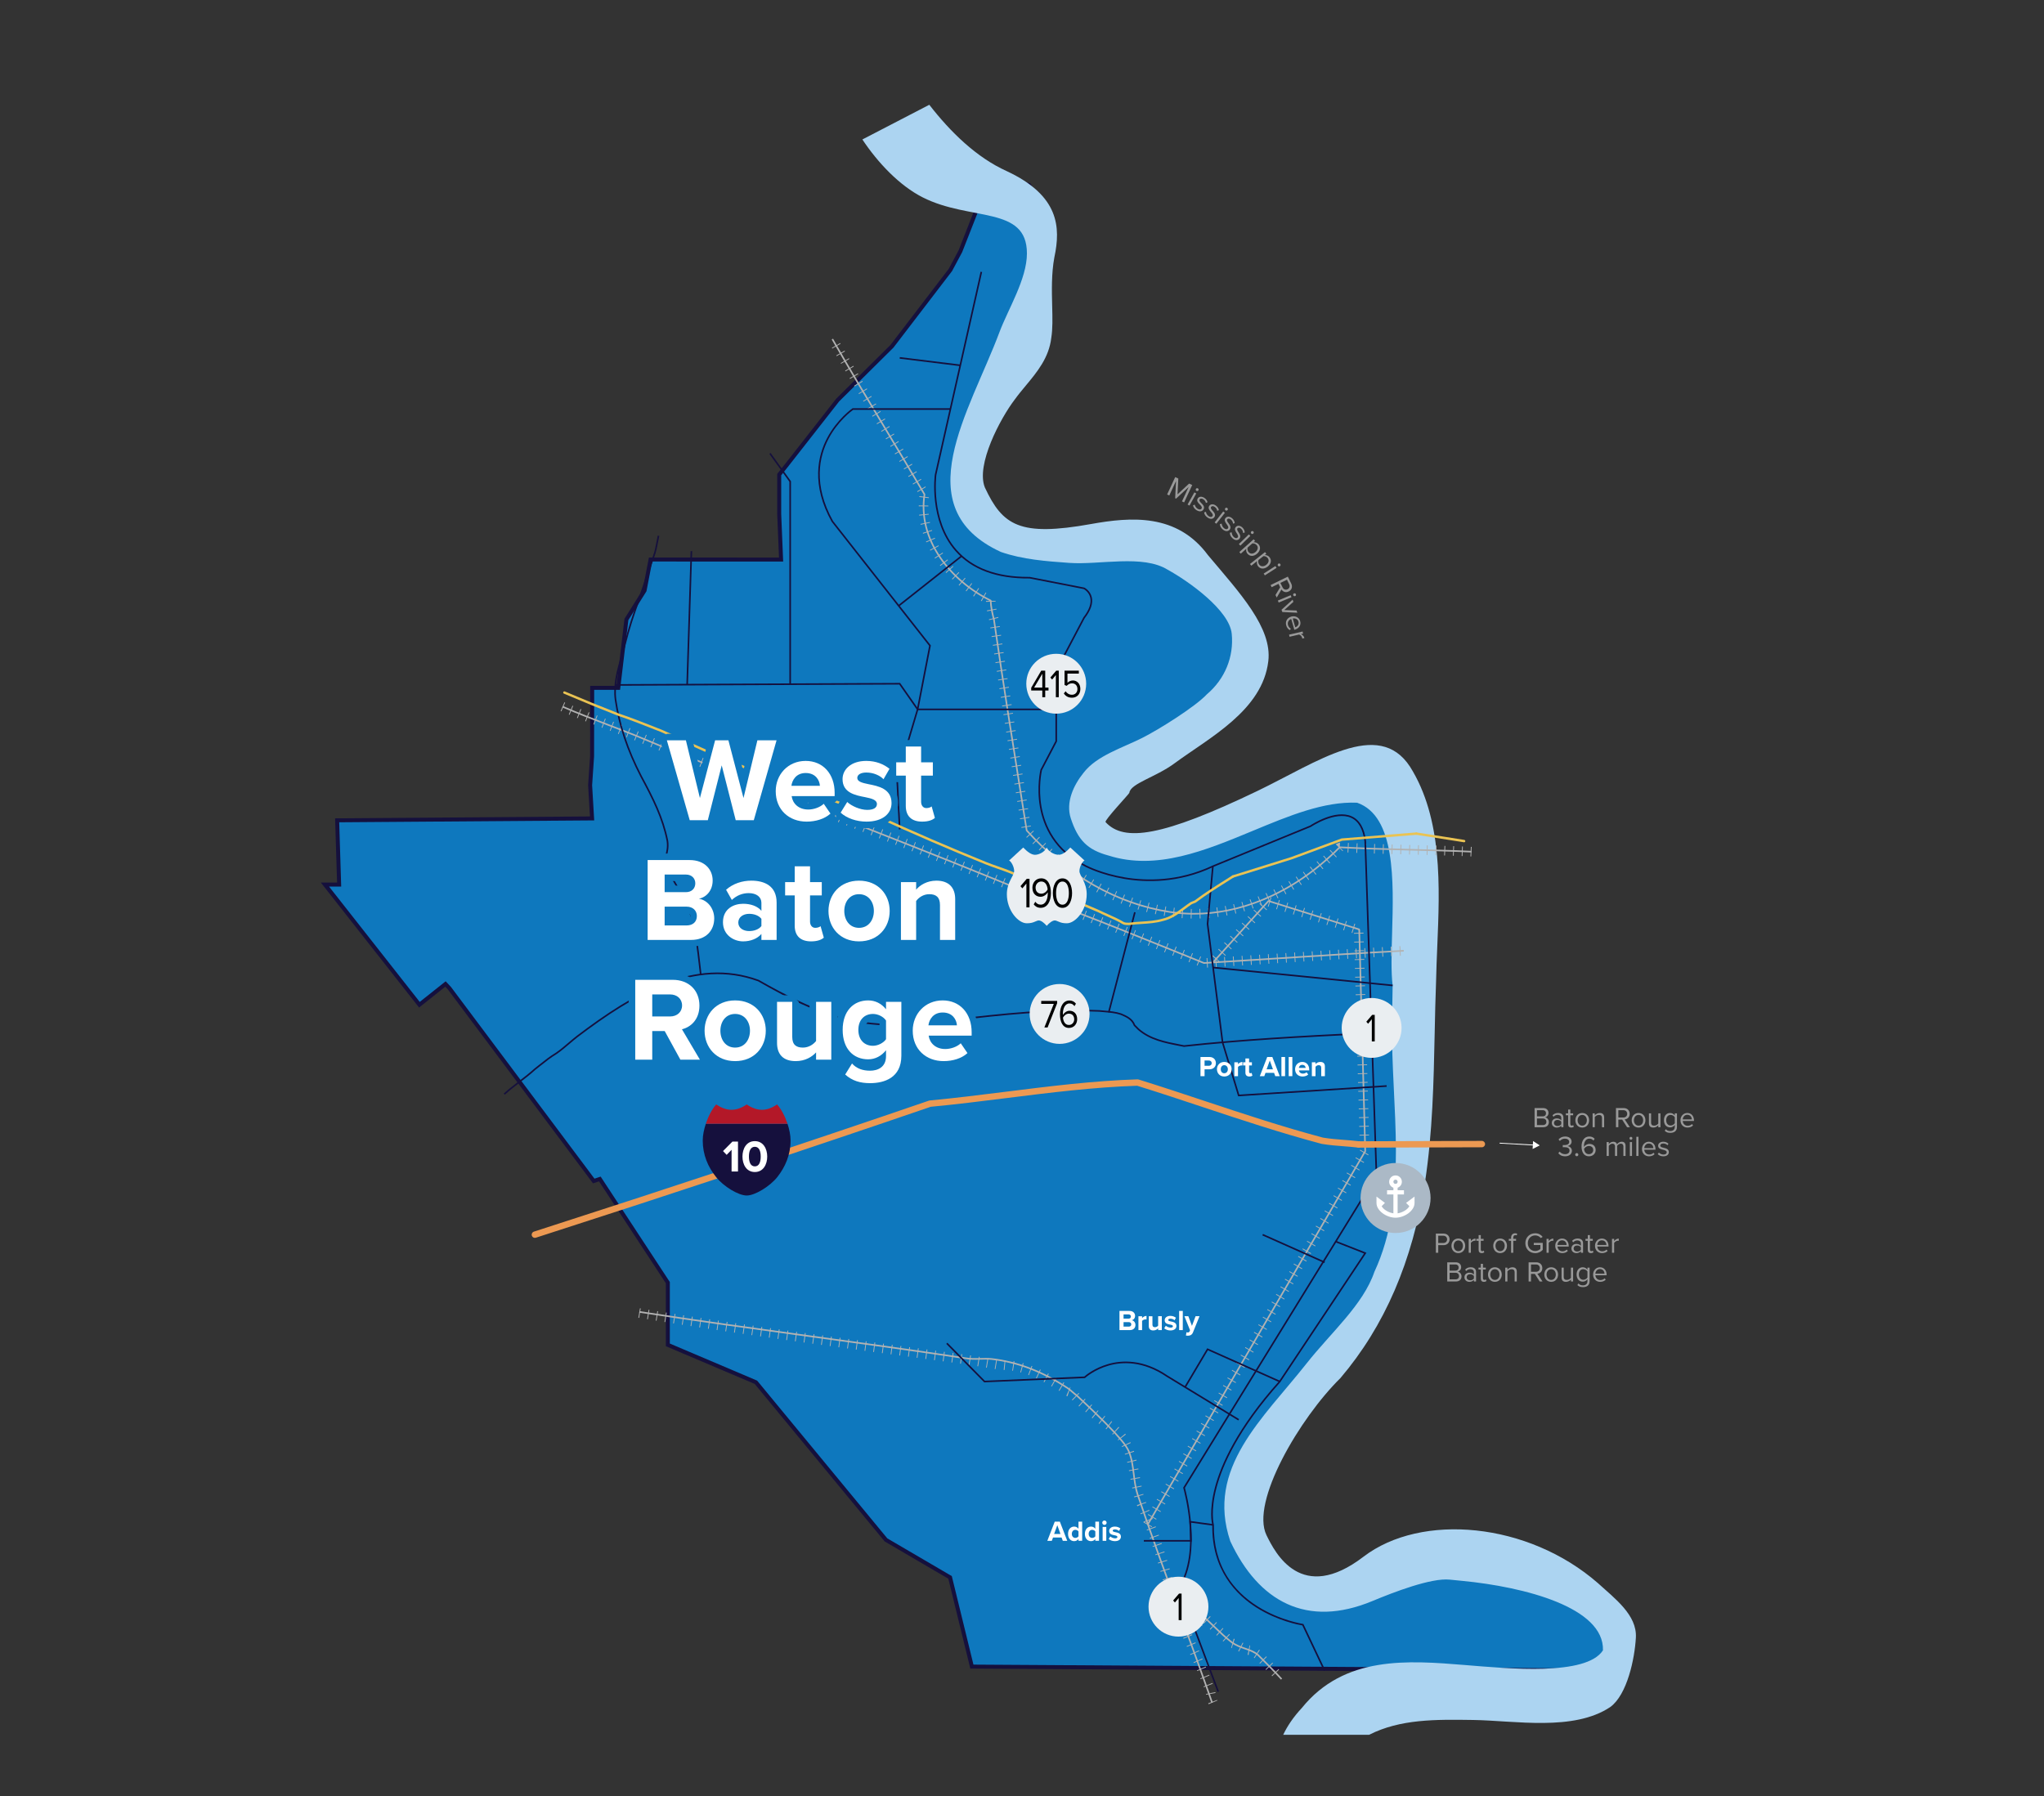 <svg xmlns="http://www.w3.org/2000/svg" viewBox="0 0 2560 2250"><rect x="0" y="0" width="2560" height="2250" fill="#333333" stroke="none"/><g id="West_Baton_Rouge"><g id="Grayscale_Capital_Region"><polygon points="1137.718 192.685 1261.171 223.875 1288.824 231.785 1296.449 244.8 1298.777 296.739 1286.013 348.631 1258.209 421.242 1222.682 514.498 1207.486 579.224 1209.965 628.673 1230 665.03 1245.067 672.862 1310.53 688.697 1443.836 689.047 1521.71 733.309 1541.688 774.879 1551.594 808.564 1549.234 834.598 1541.512 868.181 1480.888 925.183 1375.261 984.651 1357.607 1002.78 1360.138 1036.569 1380.121 1062.422 1435.377 1065.191 1520.948 1036.997 1714.759 962.37 1754.896 990.946 1772.369 1050.615 1778.723 1434.844 1760.721 1546.379 1687.483 1694.193 1599.252 1797.772 1564.078 1875.59 1561.391 1898.907 1588.895 1974.286 1613.862 1992.591 1651.396 1995.133 1739.347 1969.63 1819.701 1962.05 1940.067 1988.585 1992.564 2014.67 2020.067 2048.583 2035.108 2092.772 1217.236 2087.631 1189.909 1975.9 1109.66 1928.942 946.744 1731.478 836.434 1684.623 836.434 1606.65 751.268 1476.836 743.644 1479.383 562.882 1237.859 557.945 1232.594 525.275 1258.551 406.984 1108.045 424.763 1108.045 422.278 1027.556 741.57 1025.189 739.111 983.645 741.57 947.263 741.694 861.612 774.389 861.612 784.57 775.91 807.287 739.728 814.807 700.881 822.177 700.881 837.446 700.881 978.278 700.933 975.918 643.806 975.918 612.637 975.918 594.507 986.099 581.668 1049.108 501.179 1117.154 433.756 1190.392 338.081 1202.849 314.718 1228.278 249.909 1125.105 218.467 1137.718 192.685 1137.718 192.685" fill="#0e78be"></polygon></g></g><g id="outline"><path d="M2038.607,2095.294l-823.336-5.175-27.539-112.596-79.719-46.647-.282-.343-162.527-196.993-111.27-47.262v-78.88l-83.701-127.58-7.51,2.509-181.76-242.858-3.268-3.484-32.834,26.087-123.023-156.527h20.345l-2.484-80.47,319.218-2.366-2.312-39.074,2.463-36.458.128-88.065h32.97l9.985-84.055,22.767-36.262,7.824-40.414h24.701l138.227.05-2.254-54.625v-50.17l10.722-13.521,63.097-80.601,68.037-67.415,73.008-95.375,12.293-23.054,24.389-62.157-103.394-31.51,14.793-30.238,125.419,31.687,28.693,8.206,8.443,14.413,2.373,52.917-12.943,52.539-27.804,72.61-35.466,93.096-15.077,64.22,2.432,48.52,19.392,35.189,14.125,7.343,64.882,15.694,133.668.352,79.125,44.972,20.462,42.651,10.041,34.143-2.456,26.843-7.893,34.323-61.399,57.731-.265.149-105.313,59.291-16.617,17.064,2.391,31.917,18.82,24.349,53.643,2.688,85.07-28.03,195.007-75.087,41.938,29.858,17.812,60.823.005.338,6.357,384.45-.036.218-18.062,111.908-.167.338-73.375,148.091-.2.235-88.002,103.311-34.868,77.139-2.574,22.342,27.042,74.112,23.771,17.428,36.37,2.463,87.753-25.446.235-.022,80.743-7.617,121.049,26.685,53.258,26.464,28.127,34.682,16.317,47.939ZM1219.202,2085.143l812.407,5.106-13.764-40.439-26.88-33.144-51.735-25.707-119.684-26.384-79.728,7.521-88.149,25.56-38.699-2.621-26.163-19.182-27.966-76.646,2.799-24.292.161-.356,35.32-78.14.229-.269,88.032-103.344,72.932-147.199,17.907-110.944-6.344-383.671-17.135-58.512-38.337-27.294-192.673,74.185-86.013,28.34-56.871-2.849-21.146-27.358-2.671-35.661,18.691-19.194.313-.177,105.362-59.318,59.849-56.274,7.514-32.675,2.302-25.393-9.715-33.034-19.552-40.682-76.623-43.55-132.943-.35-66.045-15.975-16.008-8.322-20.679-37.525-2.526-50.377.081-.344,15.234-64.889,35.587-93.413,27.75-72.469,12.64-51.392-2.285-50.961-6.805-11.617-26.691-7.634-121.41-30.672-10.433,21.324,102.954,31.375-26.538,67.589-12.678,23.706-73.341,95.81-.122.121-67.935,67.313-62.912,80.364-9.649,12.169v48.377l2.465,59.678-164.014-.052-7.217,37.281-22.666,36.101-10.376,87.349h-32.419l-.126,83.319-2.448,36.226,2.604,44.013-319.365,2.367,2.485,80.508h-15.213l113.56,144.485,32.505-25.826,6.691,7.157,179.68,240.079,7.738-2.585,86.632,132.048v77.066l109.349,46.447,163.022,197.593,80.78,47.269,27.116,110.866Z" fill="#15103d"></path></g><g id="Major_Rivers"><path d="M1699.689,1005.496c48.131,16.717,45.759,97.978,43.843,163.392-.731,25.153-1.425,48.912.671,65.509-.347,15.692-.551,31.361-.767,47.005-1.366,104.495,21.732,217.848-22.099,311.775-14.063,41.286-54.364,76.031-84.742,114.516-54.647,69.251-126.687,131.264-95.721,222.868,35.409,75.637,95.721,109.229,178.173,74.875,26.086-10.869,73.498-29.209,96.737-26.731l15.489,1.537c78.989,7.602,177.972,33.522,176.355,87.032-20.987,32.361-118.002,22.854-173.021,18.374-70.783-5.743-150.922-12.189-204.191,53.88-10.633,11.401-18.146,22.659-23.272,33.532h107.577c39.067-19.804,83.293-19.256,130.02-18.578,52.324.762,125.99,14.594,172.048-16.207,21.167-15.454,30.603-60.438,32.065-87.032,1.545-28.263-26.323-48.821-47.453-68.088-87.565-76.519-221.327-88.51-293.698-33.168-77.871,59.549-110.534-4.507-121.495-27.003-20.208-41.524,41.56-146.533,92.578-196.719,55.522-65.366,90.189-145.698,105.977-245.666,9.523-62.078,10.829-125.252,12.099-186.352.467-22.067.91-43.836,1.761-65.342.264-13.869.875-28.275,1.485-42.978,3.174-75.304,6.768-160.651-34.092-225.517-39.842-60.993-116.521-5.52-191.26,30.412-119.097,57.258-167.194,64.129-190.097,38.936-1.533-2.478,29.631-35.335,29.774-36.645,1.342-11.653,33.101-19.62,56.328-36.754,43.95-32.445,110.358-66.239,117.737-128.15,4.983-41.846-35.284-84.928-75.581-132.839-38.847-52.522-96.375-47.947-146.581-38.936-89.323,16.032-110.606,1.735-132.839-45.807-11.488-28.358,19.381-86.645,37.601-110.403,4.24-5.886,8.888-11.45,13.488-16.991,14.351-17.253,29.192-35.09,32.103-60.1,1.833-11.248,1.497-24.545,1.114-39.927-.479-19.04-1.03-40.607,2.755-60.946,8.014-37.771,6.007-77.178-59.577-107.859-38.117-17.136-70.786-49.295-97.079-83.159l-83.815,43.46c19.409,29.217,46.493,57.82,75.539,72.527,59.798,30.264,130.549,10.184,130.549,70.237,0,32.065-23.73,70.078-34.355,98.484-37.218,99.563-118.275,220.226,1.729,275.44,27.348,9.532,56.935,11.653,85.565,13.702,38.416,2.752,92.259-10.834,123.416,8.6,26.198,14.393,77.239,50.672,80.161,80.161,2.839,28.656-8.397,56.621-31.157,75.864-14.267,15.347-59.495,43.819-81.069,54.685-24.712,12.439-56.796,22.081-73.29,43.516-12.422,15.406-22.716,36.883-16.032,57.258,8.888,27.071,20.719,39.407,47.408,46.556,59.966,19.028,121.19-6.398,180.365-30.944,45.855-19.04,89.051-36.996,130.773-35.293Z" fill="#acd4f1"></path><g opacity=".5"><path d="M1480.357,628.052l8.435-18.114-15.844,14.665-1.109-.517,1.058-21.549-8.435,18.114-2.709-1.261,10.137-21.77,3.884,1.809-.964,19.726,14.509-13.419,3.884,1.809-10.137,21.77-2.709-1.261Z" fill="#fff"></path><path d="M1487.396,631.973l8.498-15.175,2.356,1.32-8.498,15.175-2.356-1.32ZM1497.808,612.423c.492-.88,1.602-1.167,2.45-.691.88.493,1.215,1.588.723,2.468-.493.879-1.62,1.197-2.5.705-.848-.475-1.166-1.603-.673-2.482Z" fill="#fff"></path><path d="M1496.359,632.147c.271,1.74,1.523,3.88,3.539,5.139,2.259,1.412,4.11,1.167,5.006-.268,1.011-1.618-.466-3.263-2.146-4.991-2.142-2.145-4.562-4.59-2.654-7.643,1.43-2.29,4.636-3.004,8.147-.811,2.504,1.564,3.683,3.617,4.13,5.552l-2.061.92c-.218-1.622-1.34-3.427-3.233-4.609-2.015-1.259-3.839-1.125-4.659.188-.896,1.435.497,2.942,2.134,4.602,2.202,2.182,4.706,4.765,2.665,8.032-1.545,2.473-4.769,3.218-8.586.834-2.412-1.507-4-3.518-4.504-6.04l2.221-.905Z" fill="#fff"></path><path d="M1510.376,641.096c.163,1.753,1.279,3.967,3.211,5.349,2.167,1.549,4.029,1.42,5.013.044,1.109-1.552-.262-3.285-1.831-5.114-2.003-2.273-4.266-4.864-2.172-7.792,1.57-2.196,4.813-2.709,8.181-.302,2.401,1.717,3.451,3.839,3.776,5.797l-2.113.79c-.117-1.632-1.124-3.502-2.939-4.801-1.933-1.381-3.761-1.361-4.662-.103-.984,1.376.312,2.967,1.843,4.725,2.062,2.315,4.4,5.048,2.16,8.182-1.696,2.372-4.96,2.915-8.62.297-2.313-1.654-3.772-3.759-4.119-6.308l2.272-.765Z" fill="#fff"></path><path d="M1521.285,654.371l10.724-13.686,2.125,1.665-10.723,13.686-2.125-1.665ZM1534.571,636.657c.622-.793,1.762-.906,2.527-.307.793.622.957,1.755.335,2.549s-1.784.935-2.577.313c-.765-.6-.906-1.762-.285-2.555Z" fill="#fff"></path><path d="M1530.126,655.926c.011,1.761.932,4.064,2.739,5.608,2.025,1.731,3.893,1.764,4.992.477,1.24-1.451.022-3.296-1.382-5.255-1.8-2.438-3.832-5.216-1.493-7.954,1.754-2.053,5.031-2.284,8.179.406,2.245,1.918,3.107,4.124,3.262,6.103l-2.174.605c.025-1.636-.818-3.588-2.515-5.038-1.807-1.544-3.63-1.682-4.636-.505-1.1,1.287.055,2.984,1.429,4.868,1.855,2.485,3.949,5.411,1.446,8.34-1.895,2.217-5.195,2.477-8.617-.448-2.163-1.848-3.435-4.072-3.56-6.642l2.331-.566Z" fill="#fff"></path><path d="M1542.689,666.849c-.085,1.758.71,4.107,2.431,5.746,1.929,1.837,3.791,1.97,4.957.745,1.316-1.381.2-3.289-1.097-5.32-1.665-2.531-3.543-5.413-1.06-8.02,1.862-1.955,5.145-2.009,8.142.846,2.137,2.036,2.879,4.284,2.927,6.268l-2.203.486c.113-1.632-.623-3.625-2.238-5.165-1.72-1.639-3.534-1.875-4.601-.754-1.167,1.225-.105,2.981,1.164,4.936,1.717,2.581,3.649,5.614.993,8.403-2.011,2.111-5.319,2.191-8.577-.912-2.059-1.961-3.209-4.25-3.195-6.822l2.357-.439Z" fill="#fff"></path><path d="M1551.645,681.5l12.463-12.124,1.882,1.935-12.462,12.124-1.883-1.936ZM1567.187,665.727c.723-.703,1.868-.661,2.545.035.703.723.712,1.868-.01,2.571-.723.703-1.893.687-2.596-.036-.678-.696-.662-1.867.061-2.57Z" fill="#fff"></path><path d="M1554.008,693.556l-1.8-2.013,17.903-16.009,1.8,2.013-1.932,1.728c2.155-.237,4.535.534,6.167,2.359,3.048,3.409,2.584,8.075-1.63,11.843-4.187,3.744-8.93,3.734-11.978.326-1.584-1.771-2.144-4.072-1.631-6.415l-6.898,6.168ZM1573.891,682.732c-1.417-1.583-3.772-2.327-5.523-2.017l-5.851,5.233c-.503,1.706-.053,4.153,1.363,5.737,2.328,2.604,5.868,2.24,8.74-.328,2.872-2.568,3.6-6.021,1.272-8.625Z" fill="#fff"></path><path d="M1567.216,708.598l-1.676-2.116,18.818-14.91,1.677,2.116-2.032,1.609c2.165-.108,4.494.803,6.014,2.721,2.839,3.583,2.098,8.212-2.332,11.721-4.401,3.487-9.134,3.195-11.973-.388-1.475-1.862-1.897-4.191-1.246-6.499l-7.251,5.745ZM1587.702,698.98c-1.319-1.665-3.625-2.547-5.392-2.341l-6.15,4.873c-.604,1.672-.3,4.142,1.019,5.807,2.168,2.736,5.722,2.584,8.741.193,3.019-2.392,3.951-5.794,1.783-8.531Z" fill="#fff"></path><path d="M1582.704,718.457l14.629-9.396,1.459,2.271-14.629,9.397-1.459-2.272ZM1601.079,706.099c.848-.545,1.962-.276,2.487.542.545.848.326,1.973-.522,2.518-.848.545-1.992.296-2.537-.552-.525-.818-.276-1.962.572-2.507Z" fill="#fff"></path><path d="M1597.481,745.333l5.878-9.689-2.104-4.3-8.568,4.193-1.313-2.684,21.566-10.554,4.24,8.666c1.931,3.944.785,7.992-3.192,9.938-3.88,1.899-7.312.292-9.01-2.524l-5.947,10.124-1.551-3.169ZM1614.629,731.811l-2.769-5.659-8.245,4.035,2.769,5.658c1.25,2.554,3.818,3.462,6.243,2.275,2.425-1.187,3.252-3.755,2.002-6.31Z" fill="#fff"></path><path d="M1600.457,752.268l16.052-6.677,1.037,2.492-16.052,6.677-1.037-2.492ZM1620.716,743.334c.931-.387,1.979.073,2.353.97.387.931-.026,1.999-.957,2.386-.93.387-2.013-.06-2.4-.99-.373-.897.073-1.98,1.004-2.367Z" fill="#fff"></path><path d="M1605.023,763.849l13.897-12.709.99,2.743-11.44,10.292,15.364.577,1.002,2.776-18.811-.902-1.002-2.776Z" fill="#fff"></path><path d="M1628.396,778.067c1.457,5.05-1.628,9.163-6.644,10.61l-.657.189-3.902-13.525c-3.088,1.116-5.078,4.088-4.041,7.686.549,1.903,1.869,3.62,3.597,4.545l-1.335,1.734c-2.14-1.181-3.688-3.17-4.476-5.903-1.427-4.946,1.108-9.537,6.332-11.044,4.843-1.397,9.75.934,11.126,5.708ZM1619.096,774.792l3.163,10.966c2.481-.753,5.081-3.302,3.983-7.107-1.028-3.563-4.546-4.459-7.146-3.859Z" fill="#fff"></path><path d="M1614.479,794.995l16.937-3.95.613,2.63-2.735.638c2.107.951,3.862,2.611,4.402,4.926l-2.7.63c-.003-.332-.042-.656-.14-1.077-.376-1.613-2.224-3.511-3.771-3.964l-11.992,2.797-.614-2.63Z" fill="#fff"></path></g></g><g id="Rail"><path d="M1517.179,2133.177c-12.925-37.003-26.612-74.422-39.849-110.609-17.8-48.665-36.207-98.985-53.379-149.931-2.839-8.517-3.914-17.304-4.953-25.802-1.208-9.88-2.35-19.212-6.024-28.136-3.297-7.417-8.754-13.531-14.532-20.004-1.091-1.223-2.193-2.458-3.296-3.718-14.942-15.938-31.184-31.166-46.892-45.892-2.008-1.509-3.787-3.033-5.507-4.508-1.708-1.464-3.475-2.979-5.449-4.459-31.527-21.016-62.784-33.066-95.514-36.806-4.633-.421-9.397-.298-14.003-.178-6.232.162-12.675.329-19.062-.832-66.473-10.042-132.507-19.068-196.367-27.797-69.197-9.459-140.75-19.239-211.771-30.187l.305-1.977c71.003,10.944,142.548,20.724,211.737,30.181,63.867,8.73,129.908,17.757,196.424,27.807,6.213,1.129,12.551.964,18.682.805,4.665-.12,9.487-.247,14.259.188,33.076,3.78,64.622,15.936,96.464,37.164,2.071,1.552,3.863,3.087,5.596,4.573,1.708,1.464,3.475,2.979,5.449,4.459l.084.07c15.744,14.76,32.023,30.022,47.045,46.045,1.121,1.281,2.22,2.511,3.306,3.729,5.885,6.593,11.443,12.821,14.878,20.549,3.788,9.2,5,19.103,6.171,28.68,1.027,8.4,2.089,17.087,4.864,25.41,17.164,50.918,35.565,101.228,53.361,149.88,13.239,36.194,26.929,73.62,39.858,110.637l-1.888.659Z" fill="#b2b2b2"></path><path d="M1507.959,1207.315l-.434-.071c-10.42-4.205-20.807-8.409-31.179-12.608-45.434-18.392-92.415-37.41-139.801-55.384-2.602-1.18-5.119-2.403-7.553-3.584-8.311-4.036-16.161-7.848-25.257-9.364l-.223-.064c-74.808-31.419-150.659-61.229-224.012-90.059-24.844-9.764-50.535-19.861-75.969-29.934-10.343-4.063-20.701-8.325-30.718-12.447-17.016-7.001-34.61-14.241-52.25-20.541l-.111-.047-11.95-5.975c-33.887-12.486-68.736-26.364-112.991-44.998-11.104-4.441-22.582-8.836-33.682-13.086-18.964-7.261-38.574-14.77-57.702-23.023l.792-1.836c19.09,8.236,38.68,15.738,57.625,22.992,11.107,4.253,22.592,8.65,33.727,13.104,44.264,18.637,79.101,32.51,112.974,44.99l.102.044,11.946,5.973c17.665,6.311,35.263,13.552,52.282,20.555,10.009,4.119,20.36,8.377,30.69,12.436,25.434,10.073,51.123,20.169,75.966,29.933,73.328,28.819,149.154,58.62,223.948,90.031,9.331,1.576,17.277,5.435,25.686,9.518,2.423,1.177,4.928,2.393,7.447,3.538,47.349,17.958,94.34,36.98,139.784,55.376,10.301,4.17,20.618,8.346,30.967,12.522,30.621-1.845,61.911-3.861,92.173-5.81,51.804-3.336,105.371-6.787,157.808-9.531l.104,1.997c-52.424,2.744-105.986,6.193-157.784,9.53-30.338,1.954-61.71,3.975-92.406,5.824Z" fill="#b2b2b2"></path><polygon points="1438.129 1910.487 1436.401 1909.48 1708.878 1441.759 1701.385 1164.983 1589.001 1129.737 1520.074 1206.084 1518.59 1204.744 1587.947 1127.921 1588.988 1127.637 1702.665 1163.288 1703.365 1164.215 1710.885 1441.989 1710.749 1442.519 1438.129 1910.487" fill="#b2b2b2"></polygon><path d="M1495.637,1145.61c-10.337,0-20.638-.767-30.887-2.305-66.271-10.267-128.373-45.648-179.593-102.318l-.246-.513c-2.283-14.353-4.566-28.652-6.846-42.924-11.44-71.644-23.271-145.73-34.149-221.04-1.927-7.707-3.913-15.667-4.014-23.569-25.578-12.645-47.963-31.735-63.079-53.81-17.164-25.065-24.064-52.588-19.967-79.616-16.03-27.414-32.692-55.112-48.807-81.9-22.05-36.655-44.852-74.559-66.428-112.384l1.737-.991c21.564,37.806,44.359,75.699,66.404,112.345,16.178,26.894,32.907,54.703,48.999,82.228l.125.658c-4.132,26.629,2.641,53.785,19.587,78.532,15.034,21.954,37.359,40.924,62.865,53.417l.56.898c0,7.877,2.019,15.95,3.97,23.757l.02.1c10.878,75.314,22.71,149.407,34.152,221.061,2.264,14.175,4.531,28.378,6.799,42.632,50.872,56.199,112.489,91.28,178.212,101.462,38.078,5.711,76.93.686,115.471-14.938,34.47-13.975,66.994-36.106,96.668-65.78l.761-.292c29.933,1.633,60.375,2.389,89.815,3.121,24.643.612,50.125,1.245,75.197,2.389l-.091,1.998c-25.052-1.143-50.523-1.776-75.156-2.388-29.309-.729-59.61-1.481-89.428-3.099-29.779,29.706-62.418,51.878-97.015,65.904-28.513,11.559-57.203,17.367-85.638,17.367Z" fill="#b2b2b2"></path><g id="Rail_Dashed_lines"><path d="M1513.675,2134.75c-.164-.386-.317-.772-.463-1.16l11.233-4.222c.087.233.18.465.278.697l-11.048,4.685ZM1510.599,2122.908l-.184-.934,11.765-2.367.202,1.029-11.783,2.272ZM1507.737,2113.465l-.365-.926,11.163-4.402.368.933-11.166,4.396ZM1503.672,2103.328l-.376-.921,11.107-4.542.379.928-11.11,4.535ZM1499.486,2093.213l-.383-.914,11.064-4.645.39.929-11.071,4.629ZM1495.226,2083.126l-.396-.93,11.043-4.695.387.909-11.034,4.717ZM1490.91,2073.014l-.395-.923,11.034-4.717.391.915-11.03,4.725ZM1486.585,2062.88l-.39-.917,11.043-4.695.393.924-11.046,4.688ZM1482.296,2052.721l-.389-.93,11.074-4.623.382.916-11.067,4.638ZM1478.075,2042.507l-.382-.94,11.118-4.514.372.912-11.107,4.542ZM1473.956,2032.211l-.365-.932,11.174-4.375.365.932-11.174,4.375ZM1469.99,2021.851l-.354-.952,11.25-4.177.344.924-11.239,4.204ZM1466.204,2011.388l-.333-.956,11.332-3.947.327.936-11.325,3.968ZM1462.643,2000.829l-.313-.97,11.426-3.668.302.938-11.415,3.7ZM1459.341,1990.159l-.285-.97,11.519-3.366.28.955-11.514,3.382ZM1456.408,1979.4l-.258-.962,11.591-3.105.258.962-11.591,3.105ZM1453.514,1968.892l-.27-.949,11.538-3.299.276.969-11.544,3.278ZM1450.456,1958.436l-.288-.953,11.487-3.471.289.958-11.488,3.466ZM1447.229,1948.031l-.304-.949,11.428-3.662.305.954-11.429,3.657ZM1443.832,1937.676l-.318-.942,11.364-3.853.322.953-11.368,3.842ZM1440.266,1927.375l-.335-.942,11.305-4.026.335.942-11.305,4.026ZM1436.53,1917.117l-.345-.922,11.236-4.214.355.953-11.247,4.183ZM1432.638,1906.928l-.36-.92,11.171-4.384.369.945-11.18,4.359ZM1428.59,1896.791l-.375-.921,11.108-4.538.382.936-11.115,4.523ZM1424.431,1886.788l-.224-.574-.292-.866,11.363-3.856.312.928-4.567,1.522-6.594,2.847ZM1420.691,1875.628c-.103-.349-.203-.699-.301-1.049l11.562-3.215c.081.292.165.583.25.873l-11.511,3.392ZM1418.133,1864.438l-.207-1.001,11.758-2.401.196.95-11.747,2.452ZM1416.031,1853.485l-.177-.981,11.809-2.133.177.981-11.809,2.133ZM1414.067,1842.721l-.184-.962,11.783-2.272.191.999-11.79,2.235ZM1411.86,1832.235l-.226-.937,11.657-2.849.243,1.007-11.674,2.778ZM1409.038,1822.117l-.296-.892,11.368-3.842c.114.335.226.672.335,1.008l-11.407,3.726ZM1405.305,1812.508l-.394-.849,10.853-5.12c.151.322.3.643.448.965l-10.907,5.004ZM1400.517,1804.173c-.178-.231-.358-.459-.541-.687l9.354-7.518c.234.291.465.584.693.881l-9.506,7.323ZM1393.73,1796.998c-.232-.208-.465-.414-.7-.619l7.906-9.027c.268.235.535.471.8.709l-8.007,8.938ZM1385.553,1790.347l-.783-.598,7.27-9.547.811.619-7.298,9.525ZM1376.746,1783.585l-.814-.649,7.516-9.355.752.6-7.453,9.404ZM1368.242,1776.604c-.299-.237-.597-.481-.896-.731l7.704-9.2c.218.183.436.36.654.533l-7.462,9.398ZM1359.993,1769.014l-.761-.65,7.796-9.122.76.649-7.795,9.123ZM1351.599,1761.794l-.768-.674,7.939-8.998.732.644-7.904,9.028ZM1343.27,1754.15l-.747-.731,8.424-8.546.684.67-8.361,8.607ZM1336.907,1748.976c-.485-.165-.953-.346-1.404-.543l4.801-10.998c.148.064.301.124.46.178l-3.856,11.363ZM1326.805,1742.276l-.861-.508,6.099-10.335.861.508-6.099,10.335ZM1317.372,1736.769l-.861-.492,5.95-10.421.874.5-5.963,10.413ZM1307.912,1731.521l-.858-.455,5.598-10.614.907.48-5.646,10.589ZM1298.365,1726.723l-.88-.41,5.04-10.891.93.433-5.09,10.867ZM1288.648,1722.564l-.885-.336,4.21-11.237.982.373-4.308,11.2ZM1278.754,1719.27l-.902-.248,3.112-11.589c.343.092.685.186,1.026.281l-3.236,11.556ZM1268.692,1717.051c-.306-.049-.612-.096-.919-.142l1.754-11.871c.354.052.708.107,1.061.163l-1.896,11.85ZM1258.153,1716.083c-.357-.032-.711-.067-1.063-.103l1.219-11.938c.308.031.617.061.928.089l-1.083,11.951ZM1246.758,1715.043l-.979-.164,1.97-11.837.994.166-1.984,11.835ZM1235.914,1713.242l-.976-.161,1.947-11.841.999.165-1.97,11.837ZM1225.093,1711.472l-.995-.16,1.91-11.847.983.158-1.898,11.849ZM1214.254,1709.753l-.987-.153,1.837-11.858.995.154-1.845,11.857ZM1203.481,1708.23l-.999-.135,1.618-11.891.981.133-1.601,11.893ZM1192.59,1706.757l-.991-.133,1.604-11.893.988.133-1.601,11.893ZM1181.705,1705.289l-.987-.133,1.604-11.893.989.133-1.605,11.892ZM1170.831,1703.825l-.998-.134,1.604-11.893.98.132-1.586,11.895ZM1159.946,1702.363l-.998-.134,1.604-11.893.98.132-1.586,11.895ZM1149.06,1700.901l-.998-.134,1.604-11.893.98.132-1.586,11.895ZM1138.174,1699.441l-.999-.134,1.604-11.893.979.131-1.584,11.896ZM1127.287,1697.982l-.999-.134,1.604-11.893.979.131-1.584,11.896ZM1116.398,1696.52l-.999-.134,1.604-11.893.979.131-1.584,11.895ZM1105.508,1695.06l-.999-.134,1.604-11.893.979.132-1.584,11.895ZM1094.609,1693.595l-.989-.133,1.604-11.893.989.133-1.604,11.893ZM1083.718,1692.129l-.988-.133,1.601-11.893.991.133-1.604,11.893ZM1072.82,1690.659l-.98-.132,1.601-11.893,1,.135-1.62,11.89ZM1061.936,1689.188l-.997-.135,1.618-11.891.982.133-1.604,11.893ZM1051.037,1687.709l-.989-.134,1.618-11.891.991.135-1.62,11.89ZM1040.136,1686.225l-.98-.134,1.618-11.891,1,.137-1.638,11.888ZM1029.253,1684.737l-.998-.137,1.636-11.888.982.135-1.62,11.89ZM1018.352,1683.241l-.989-.136,1.636-11.888.991.136-1.638,11.888ZM1007.461,1681.738l-.997-.138,1.652-11.886.982.136-1.638,11.888ZM996.561,1680.226l-.988-.138,1.652-11.886.991.138-1.655,11.886ZM985.669,1678.707l-.997-.14,1.67-11.883.982.138-1.655,11.885ZM974.762,1677.175l-.98-.139,1.67-11.883,1,.141-1.689,11.881ZM963.872,1675.636l-.989-.141,1.688-11.881.991.141-1.689,11.881ZM952.982,1674.085l-.997-.143,1.704-11.878.982.14-1.689,11.881ZM942.077,1672.52l-.98-.141,1.704-11.878,1,.144-1.724,11.875ZM931.18,1670.945l-.98-.143,1.722-11.876,1,.146-1.741,11.873ZM920.293,1669.358l-.989-.145,1.739-11.873.991.145-1.741,11.873ZM909.399,1667.755l-.988-.146,1.756-11.871.991.147-1.759,11.87ZM898.515,1666.14l-.997-.148,1.773-11.868.982.146-1.759,11.87ZM887.623,1664.509l-.997-.15,1.79-11.866.982.148-1.775,11.868ZM876.733,1662.862l-1-.152,1.811-11.862.979.149-1.79,11.865ZM865.845,1661.198l-.999-.153,1.827-11.86.979.15-1.808,11.863ZM854.949,1659.516l-.991-.154,1.845-11.857.988.154-1.842,11.857ZM844.064,1657.819l-.99-.156,1.861-11.854.988.155-1.859,11.855ZM833.179,1656.102l-.989-.157,1.879-11.852.989.157-1.879,11.852ZM822.289,1654.366l-.98-.157,1.896-11.85.998.16-1.913,11.847ZM811.419,1652.614l-.997-.162,1.93-11.844.98.159-1.913,11.847ZM800.541,1650.839l-.996-.164,1.947-11.841.981.161-1.933,11.844Z" fill="#b2b2b2"></path><path d="M1511.893,1212.087l-.721-11.979.989-.06.738,11.978-1.006.061ZM1522.878,1211.416l-.738-11.978.998-.062.738,11.978-.998.062ZM1533.855,1210.737l-.739-11.978.989-.062.756,11.977-1.006.062ZM1544.839,1210.05l-.756-11.976,1.006-.063.738,11.978-.989.062ZM1499.759,1209.501l-.931-.376,4.499-11.125.922.373-4.49,11.128ZM1555.815,1209.356l-.756-11.977.989-.062.773,11.975-1.006.064ZM1566.791,1208.658l-.756-11.977.989-.062.773,11.975-1.006.064ZM1577.776,1207.954l-.773-11.975,1.006-.065.756,11.977-.989.063ZM1588.752,1207.249l-.773-11.975,1.006-.064.756,11.976-.989.063ZM1599.728,1206.542l-.773-11.975.998-.064.773,11.975-.998.064ZM1610.705,1205.835l-.773-11.975.998-.064.773,11.975-.998.064ZM1489.565,1205.38l-.937-.379,4.505-11.122.916.37-4.484,11.131ZM1621.682,1205.13l-.773-11.975,1.007-.065.755,11.977-.989.063ZM1632.659,1204.427l-.773-11.975,1.007-.064.755,11.977-.989.063ZM1643.628,1203.727l-.756-11.976.99-.063.772,11.976-1.006.064ZM1654.606,1203.033l-.756-11.977.999-.063.755,11.977-.998.063ZM1665.585,1202.345l-.756-11.976.999-.063.755,11.977-.998.062ZM1676.556,1201.664l-.737-11.978.998-.062.738,11.978-.999.062ZM1479.363,1201.252l-.929-.376,4.505-11.122.923.374-4.499,11.125ZM1687.528,1200.992l-.72-11.979.989-.06.738,11.978-1.008.061ZM1698.509,1200.33l-.72-11.979,1.007-.06.704,11.979-.991.059ZM1709.483,1199.68l-.703-11.979.999-.059.704,11.979-1,.059ZM1720.458,1199.043l-.685-11.98.99-.057.702,11.979-1.007.058ZM1731.435,1198.419l-.668-11.981.991-.056.685,11.98-1.008.057ZM1742.412,1197.81l-.65-11.982.99-.054.668,11.981-1.008.055ZM1753.39,1197.219l-.633-11.983.99-.053.65,11.982-1.008.054ZM1469.165,1197.123l-.926-.375,4.505-11.122.926.375-4.505,11.122ZM1458.969,1192.998l-.924-.374,4.499-11.125.93.376-4.505,11.122ZM1448.782,1188.88l-.935-.377,4.499-11.125.92.372-4.484,11.131ZM1438.581,1184.764l-.927-.374,4.484-11.131.927.374-4.484,11.131ZM1428.388,1180.661l-.936-.376,4.478-11.133.921.37-4.463,11.14ZM1418.187,1176.568l-.937-.375,4.463-11.14.921.369-4.447,11.146ZM1407.976,1172.486l-.932-.372,4.447-11.146.926.37-4.441,11.147ZM1397.762,1168.422l-.93-.37,4.427-11.153.93.369-4.427,11.154ZM1387.551,1164.38l-.941-.371,4.411-11.16.92.363-4.39,11.168ZM1377.313,1160.352l-.924-.362,4.375-11.174.939.368-4.39,11.168ZM1367.082,1156.353l-.93-.362,4.354-11.183.936.365-4.359,11.18ZM1356.838,1152.378l-.927-.358,4.317-11.196.941.364-4.332,11.19ZM1346.596,1148.435l-.938-.359,4.287-11.208.932.356-4.281,11.211ZM1336.332,1144.519l-.944-.358,4.266-11.217.928.353-4.25,11.222ZM1325.851,1139.7l-.893-.432,5.226-10.803.906.439-5.239,10.796ZM1316.169,1135.244c-.287-.12-.574-.238-.863-.354l4.499-11.125c.33.133.659.269.987.405l-4.623,11.074ZM1306.624,1132.007c-.29-.072-.581-.142-.874-.209l2.696-11.693c.36.083.718.169,1.076.258l-2.898,11.645ZM1295.365,1128.244l-.917-.384,4.629-11.071.926.388-4.638,11.067ZM1285.231,1124.015l-.919-.382,4.608-11.08.926.385-4.614,11.077ZM1275.097,1119.808l-.93-.385,4.593-11.086.916.378-4.578,11.093ZM1264.944,1115.615l-.928-.382,4.571-11.095.919.378-4.562,11.099ZM1254.786,1111.441l-.932-.382,4.557-11.102.917.376-4.542,11.107ZM1244.618,1107.282l-.93-.379,4.535-11.11.921.375-4.526,11.113ZM1234.446,1103.141l-.934-.379,4.521-11.116.918.373-4.505,11.122ZM1224.267,1099.013l-.937-.379,4.505-11.122.916.37-4.484,11.131ZM1214.068,1094.896l-.923-.373,4.483-11.131.93.375-4.49,11.128ZM1203.873,1090.793l-.923-.371,4.469-11.137.932.375-4.478,11.133ZM1193.678,1086.706l-.933-.373,4.463-11.14.923.37-4.453,11.143ZM1183.469,1082.626l-.929-.371,4.447-11.146.929.371-4.447,11.146ZM1173.251,1078.555l-.921-.367,4.433-11.151.936.373-4.447,11.146ZM1163.048,1074.5l-.94-.373,4.433-11.151.918.364-4.411,11.16ZM1152.812,1070.442l-.919-.364,4.411-11.16.94.373-4.433,11.151ZM1142.595,1066.399l-.93-.368,4.411-11.16.93.368-4.411,11.16ZM1132.372,1062.361l-.938-.37,4.411-11.16.923.364-4.396,11.166ZM1122.132,1058.323l-.926-.365,4.396-11.166.935.369-4.405,11.162ZM1111.903,1054.295l-.934-.367,4.396-11.166.927.365-4.39,11.168ZM1101.662,1050.265l-.928-.365,4.39-11.168.934.367-4.396,11.166ZM1091.422,1046.239l-.928-.365,4.39-11.168.934.367-4.396,11.166ZM1081.181,1042.214l-.928-.365,4.39-11.168.934.367-4.396,11.166ZM1070.943,1038.189l-.932-.366,4.39-11.168.932.366-4.39,11.168ZM1060.702,1034.163l-.932-.366,4.39-11.168.932.366-4.39,11.168ZM1050.452,1030.133l-.924-.364,4.39-11.168.939.37-4.405,11.162ZM1040.211,1026.102l-.924-.364,4.39-11.168.939.37-4.405,11.162ZM1029.976,1022.07l-.936-.369,4.405-11.162.927.365-4.396,11.166ZM1019.728,1018.028l-.928-.367,4.405-11.162.934.369-4.411,11.16ZM1009.483,1013.98l-.92-.364,4.405-11.162.942.372-4.427,11.154ZM999.254,1009.935l-.94-.373,4.433-11.151.918.364-4.411,11.16ZM988.993,1005.824l-.921-.374,4.505-11.122.931.377-4.515,11.118ZM978.788,1001.662l-.924-.379,4.557-11.102.924.379-4.557,11.102ZM968.616,997.48l-.932-.384,4.571-11.095.917.377-4.557,11.102ZM958.458,993.313l-.933-.38,4.535-11.11.918.375-4.521,11.116ZM948.289,989.195l-.925-.371,4.463-11.14.931.374-4.469,11.137ZM938.118,985.171l-.927-.361,4.344-11.186.937.364-4.354,11.183ZM927.918,981.273l-.926-.345,4.183-11.248.948.354-4.204,11.239ZM917.057,977.104l-.884-.442,5.359-10.736.905.452-5.381,10.727ZM907.218,972.184l-.884-.442,5.359-10.736.905.453-5.381,10.726ZM897.532,968.496l-.925-.347,4.204-11.239.946.354-4.225,11.231ZM887.216,964.605l-.931-.355,4.271-11.214.937.357-4.277,11.212ZM876.912,960.655l-.922-.356,4.323-11.194.943.365-4.344,11.186ZM866.636,956.658l-.921-.361,4.375-11.174.942.369-4.396,11.166ZM856.378,952.612l-.919-.366,4.427-11.153.94.374-4.447,11.146ZM846.143,948.523l-.925-.373,4.478-11.133.932.375-4.484,11.131ZM835.921,944.391l-.919-.374,4.514-11.118.935.38-4.529,11.112ZM825.725,940.226l-.933-.383,4.565-11.098.918.377-4.551,11.104ZM815.539,936.025l-.936-.387,4.602-11.083.914.379-4.58,11.091ZM805.362,931.791l-.932-.389,4.632-11.07.917.383-4.617,11.076ZM795.191,927.529l-.919-.387,4.653-11.062.927.391-4.661,11.058ZM785.11,923.498l-.924-.362,4.375-11.174.939.368-4.39,11.168ZM774.893,919.524l-.934-.36,4.317-11.196.934.36-4.317,11.196ZM764.631,915.579l-.927-.355,4.286-11.208.942.361-4.302,11.202ZM754.365,911.647l-.942-.361,4.302-11.202.927.355-4.287,11.208ZM744.07,907.687l-.933-.361,4.338-11.188.933.361-4.338,11.188ZM733.798,903.685l-.936-.368,4.39-11.168.927.364-4.381,11.172ZM723.522,899.604l-.925-.373,4.478-11.133.932.375-4.484,11.131ZM713.273,895.423l-.921-.382,4.602-11.083.927.385-4.607,11.08ZM703.068,891.117l-.926-.399,4.761-11.016.911.393-4.746,11.021Z" fill="#b2b2b2"></path><path d="M1442.451,1913.001l-10.372-6.035.503-.864,10.372,6.035-.503.864ZM1447.984,1903.493l-10.373-6.033.503-.865,10.373,6.033-.503.865ZM1453.516,1893.986l-10.372-6.035.503-.864,10.372,6.035-.503.864ZM1459.048,1884.479l-10.372-6.035.503-.864,10.372,6.035-.503.864ZM1464.581,1874.971l-10.372-6.035.503-.864,10.372,6.035-.503.864ZM1470.113,1865.464l-10.372-6.035.503-.864,10.372,6.035-.503.864ZM1475.645,1855.956l-10.372-6.035.503-.864,10.372,6.035-.503.864ZM1481.177,1846.449l-10.372-6.035.503-.864,10.372,6.035-.503.864ZM1486.71,1836.941l-10.372-6.035.503-.864,10.372,6.035-.503.864ZM1492.242,1827.433l-10.372-6.035.503-.864,10.372,6.035-.503.864ZM1497.775,1817.925l-10.373-6.033.503-.865,10.373,6.033-.503.865ZM1503.307,1808.418l-10.372-6.035.503-.864,10.372,6.035-.503.864ZM1508.839,1798.91l-10.373-6.033.503-.865,10.373,6.033-.503.865ZM1514.372,1789.403l-10.372-6.035.503-.864,10.372,6.035-.503.864ZM1519.904,1779.896l-10.372-6.035.503-.864,10.372,6.035-.503.864ZM1525.436,1770.388l-10.372-6.035.503-.864,10.372,6.035-.503.864ZM1530.968,1760.881l-10.372-6.035.503-.864,10.372,6.035-.503.864ZM1536.5,1751.373l-10.372-6.035.503-.864,10.372,6.035-.503.864ZM1542.033,1741.866l-10.372-6.035.503-.864,10.372,6.035-.503.864ZM1547.565,1732.358l-10.372-6.035.503-.864,10.372,6.035-.503.864ZM1553.098,1722.85l-10.372-6.035.503-.864,10.372,6.035-.503.864ZM1558.63,1713.342l-10.373-6.033.503-.865,10.373,6.033-.503.865ZM1564.162,1703.835l-10.372-6.035.503-.864,10.372,6.035-.503.864ZM1569.695,1694.328l-10.372-6.035.503-.864,10.372,6.035-.503.864ZM1575.227,1684.82l-10.372-6.035.503-.864,10.372,6.035-.503.864ZM1580.759,1675.313l-10.372-6.035.503-.864,10.372,6.035-.503.864ZM1586.291,1665.805l-10.372-6.035.503-.864,10.372,6.035-.503.864ZM1591.824,1656.298l-10.372-6.035.503-.864,10.372,6.035-.503.864ZM1597.356,1646.79l-10.372-6.035.503-.864,10.372,6.035-.503.864ZM1602.889,1637.283l-10.372-6.035.503-.864,10.372,6.035-.503.864ZM1608.421,1627.774l-10.373-6.033.503-.865,10.373,6.033-.503.865ZM1613.953,1618.267l-10.372-6.035.503-.864,10.372,6.035-.503.864ZM1619.486,1608.759l-10.373-6.033.503-.865,10.373,6.033-.503.865ZM1625.018,1599.252l-10.372-6.035.503-.864,10.372,6.035-.503.864ZM1630.55,1589.745l-10.372-6.035.503-.864,10.372,6.035-.503.864ZM1636.082,1580.237l-10.372-6.035.503-.864,10.372,6.035-.503.864ZM1641.615,1570.73l-10.372-6.035.503-.864,10.372,6.035-.503.864ZM1647.147,1561.222l-10.372-6.035.503-.864,10.372,6.035-.503.864ZM1652.68,1551.715l-10.372-6.035.503-.864,10.372,6.035-.503.864ZM1658.212,1542.207l-10.372-6.035.503-.864,10.372,6.035-.503.864ZM1663.744,1532.7l-10.372-6.035.503-.864,10.372,6.035-.503.864ZM1669.277,1523.191l-10.373-6.033.503-.865,10.373,6.033-.503.865ZM1674.809,1513.684l-10.372-6.035.503-.864,10.372,6.035-.503.864ZM1680.341,1504.177l-10.372-6.035.503-.864,10.372,6.035-.503.864ZM1685.874,1494.669l-10.372-6.035.503-.864,10.372,6.035-.503.864ZM1691.406,1485.162l-10.372-6.035.503-.864,10.372,6.035-.503.864ZM1696.938,1475.654l-10.372-6.035.503-.864,10.372,6.035-.503.864ZM1702.47,1466.147l-10.372-6.035.503-.864,10.372,6.035-.503.864ZM1708.003,1456.639l-10.372-6.035.503-.864,10.372,6.035-.503.864ZM1713.535,1447.132l-10.372-6.035.503-.864,10.372,6.035-.503.864ZM1702.95,1433.508l-.027-1,11.996-.322.026,1-11.996.322ZM1702.652,1422.512l-.026-1,11.995-.322.027,1-11.996.322ZM1702.355,1411.519l-.027-1,11.995-.328.027,1-11.995.328ZM1702.057,1400.52l-.027-1,11.996-.322.027,1-11.996.322ZM1701.759,1389.524l-.027-1,11.996-.322.027,1-11.996.322ZM1701.462,1378.531l-.027-1,11.995-.328.027,1-11.995.328ZM1701.164,1367.532l-.027-1,11.996-.322.027,1-11.996.322ZM1700.866,1356.536l-.027-1,11.996-.322.027,1-11.996.322ZM1700.569,1345.543l-.027-1,11.995-.328.027,1-11.995.328ZM1700.27,1334.544l-.027-1,11.996-.322.026,1-11.996.322ZM1699.973,1323.548l-.026-1,11.995-.322.027,1-11.996.322ZM1699.676,1312.555l-.027-1,11.995-.328.028,1-11.996.328ZM1699.377,1301.556l-.026-1,11.996-.322.027,1-11.996.322ZM1699.08,1290.56l-.027-1,11.996-.322.027,1-11.996.322ZM1698.783,1279.567l-.027-1,11.995-.328.027,1-11.995.328ZM1698.484,1268.569l-.027-1,11.996-.322.027,1-11.996.322ZM1698.186,1257.573l-.027-1,11.996-.322.027,1-11.996.322ZM1697.89,1246.579l-.027-1,11.995-.328.027,1-11.995.328ZM1697.591,1235.581l-.027-1,11.996-.322.026,1-11.996.322ZM1697.293,1224.585l-.027-1,11.996-.322.027,1-11.996.322ZM1696.997,1213.592l-.027-1,11.995-.328.028,1-11.996.328ZM1527.257,1205.467l-8.908-8.041.67-.742,8.908,8.04-.67.743ZM1696.698,1202.593l-.026-1,11.996-.322.027,1-11.996.322ZM1534.627,1197.303l-8.907-8.041.67-.743,8.907,8.041-.67.743ZM1696.401,1191.596l-.027-1,11.996-.322.027,1-11.996.322ZM1541.999,1189.138l-8.908-8.041.67-.742,8.908,8.04-.67.743ZM1549.372,1180.971l-8.91-8.038.67-.743,8.91,8.038-.67.743ZM1696.103,1180.604l-.027-1,11.995-.328.027,1-11.995.328ZM1556.74,1172.809l-8.905-8.044.67-.742,8.905,8.044-.67.742ZM1695.805,1169.605l-.027-1,11.996-.322.027,1-11.996.322ZM1693.746,1168.679l-.954-.299,3.592-11.45.954.299-3.592,11.45ZM1683.249,1165.387l-.954-.3,3.592-11.449.954.299-3.592,11.45ZM1564.113,1164.643l-8.908-8.041.67-.742,8.908,8.041-.67.742ZM1672.754,1162.095l-.954-.3,3.592-11.449.954.299-3.592,11.45ZM1662.258,1158.803l-.954-.299,3.592-11.45.954.299-3.592,11.45ZM1571.483,1156.48l-8.905-8.044.67-.742,8.905,8.044-.67.742ZM1651.762,1155.512l-.954-.3,3.592-11.449.954.299-3.592,11.45ZM1641.269,1152.22l-.954-.299,3.587-11.451.954.299-3.587,11.451ZM1630.77,1148.928l-.954-.299,3.592-11.45.954.299-3.592,11.45ZM1578.856,1148.314l-8.908-8.041.67-.742,8.908,8.041-.67.742ZM1620.274,1145.637l-.954-.3,3.592-11.449.954.299-3.592,11.45ZM1609.778,1142.345l-.954-.299,3.592-11.45.954.299-3.592,11.45ZM1586.226,1140.15l-8.905-8.044.67-.742,8.905,8.044-.67.742ZM1599.282,1139.053l-.954-.299,3.592-11.45.954.299-3.592,11.45ZM1588.786,1135.761l-.954-.299,3.592-11.45.954.299-3.592,11.45Z" fill="#b2b2b2"></path><path d="M1492.333,1150.59l-1.026-.019.246-11.997.974.018-.193,11.998ZM1502.621,1150.504l-.387-11.994.972-.034.44,11.992-1.025.036ZM1481.029,1150.112l-1.024-.073.88-11.968.97.069-.826,11.972ZM1513.916,1149.84l-1.02-11.956.968-.085,1.074,11.952-1.023.089ZM1469.764,1149.034l-1.018-.127,1.512-11.904.965.121-1.46,11.911ZM1525.145,1148.594l-1.618-11.891.956-.133,1.688,11.881-1.025.143ZM1458.563,1147.35l-1.007-.179,2.12-11.812.97.173-2.083,11.817ZM1536.299,1146.779l-2.215-11.794.956-.182,2.269,11.783-1.009.192ZM1447.522,1145.174l-1.005-.222,2.608-11.713.955.211-2.559,11.724ZM1547.353,1144.415l-2.811-11.666.956-.231,2.845,11.658-.989.239ZM1436.572,1142.541l-.988-.261,3.088-11.596.951.251-3.051,11.605ZM1558.25,1141.531l-3.339-11.526.937-.273,3.387,11.512-.985.288ZM1425.755,1139.467l-.984-.304,3.562-11.459.931.287-3.509,11.476ZM1569.007,1138.146l-3.863-11.361.929-.317,3.9,11.349-.966.33ZM1415.07,1135.957l-.963-.339,4.005-11.312.926.326-3.968,11.325ZM1579.589,1134.293l-4.354-11.183.915-.357,4.39,11.168-.951.372ZM1404.532,1132.022l-.94-.375,4.447-11.146.919.366-4.427,11.154ZM1589.992,1129.992l-4.824-10.987.895-.395,4.86,10.972-.931.411ZM1394.174,1127.683l-.933-.414,4.884-10.961.896.397-4.848,10.978ZM1600.193,1125.26l-5.282-10.775.878-.432,5.317,10.758-.914.45ZM1383.989,1122.948l-.912-.447,5.296-10.769.884.434-5.268,10.782ZM1610.182,1120.108l-5.716-10.552.857-.466,5.757,10.528-.898.489ZM1374,1117.836l-.905-.486,5.708-10.556.857.461-5.66,10.581ZM1619.959,1114.549l-6.153-10.302.847-.507,6.174,10.29-.868.519ZM1364.208,1112.362l-.884-.518,6.086-10.342.842.493-6.044,10.367ZM1629.488,1108.614l-6.542-10.06.82-.536,6.575,10.038-.854.557ZM1354.623,1106.538l-.854-.542,6.436-10.128.834.529-6.415,10.142ZM1638.777,1102.32l-6.91-9.811.79-.56,6.962,9.774-.842.596ZM1345.26,1100.39l-.851-.582,6.806-9.883.799.546-6.754,9.919ZM1647.822,1095.683l-7.265-9.552.773-.591,7.307,9.52-.815.624ZM1336.11,1093.923l-.826-.608,7.135-9.648.784.577-7.093,9.68ZM1656.618,1088.729l-7.599-9.287.753-.619,7.639,9.255-.793.651ZM1327.192,1087.16l-.799-.628,7.432-9.422.771.607-7.404,9.443ZM1665.165,1081.48l-7.914-9.021.738-.649,7.941,8.996-.765.673ZM1318.499,1080.112l-.774-.651,7.724-9.184.756.634-7.705,9.2ZM1673.459,1073.962l-8.2-8.762.721-.677,8.218,8.745-.739.694ZM1842.647,1072.821l-.99-.044.527-11.988,1.008.045-.545,11.987ZM1310.04,1072.795l-.759-.679,8.016-8.93.73.654-7.987,8.955ZM1831.693,1072.352l-1.008-.04.491-11.99.991.04-.475,11.99ZM1820.727,1071.941l-1-.035.421-11.992,1,.035-.422,11.992ZM1809.759,1071.576l-1.008-.031.387-11.994.991.031-.369,11.994ZM1798.781,1071.249l-1.008-.028.352-11.995.991.028-.334,11.995ZM1787.794,1070.949l-1-.026.316-11.996,1,.026-.316,11.996ZM1776.807,1070.666l-1.008-.025.316-11.996.991.025-.299,11.996ZM1765.81,1070.392l-1-.025.299-11.996,1,.025-.299,11.996ZM1754.813,1070.117l-1.008-.025.316-11.996.991.025-.299,11.996ZM1743.809,1069.829l-1.008-.027.334-11.995.991.026-.316,11.996ZM1732.795,1069.521l-1-.029.352-11.995,1,.029-.352,11.995ZM1721.783,1069.181l-1.008-.033.404-11.993.991.032-.387,11.994ZM1710.763,1068.8l-.999-.037.439-11.992.999.037-.439,11.992ZM1699.746,1068.368l-1.008-.042.51-11.989.99.042-.492,11.99ZM1688.722,1067.877l-1.008-.048.581-11.986.989.047-.562,11.987ZM1677.722,1067.316l-.192-.01.297-4.811-4.784-4.807.614-.613,4.612-1.746-.277,6.081,4.15,4.15-.635.633-3.57-3.587-.215,4.71ZM1301.811,1065.22l-.733-.697,8.28-8.686.715.681-8.263,8.702ZM1293.823,1057.408l-.721-.728,8.547-8.424.686.693-8.512,8.459ZM1286.065,1049.36l-.695-.745,8.787-8.172.669.717-8.762,8.199ZM1279.299,1037.022l-.156-.98,11.85-1.896.159.997-11.853,1.879ZM1277.568,1026.162l-.159-.997,11.852-1.879.157.98-11.85,1.896ZM1275.835,1015.295l-.159-.995,11.852-1.882.157.981-11.85,1.896ZM1274.101,1004.429l-.159-.995,11.852-1.882.157.981-11.85,1.896ZM1272.366,993.565l-.159-.998,11.852-1.879.156.978-11.849,1.898ZM1270.632,982.7l-.159-.998,11.852-1.879.156.978-11.849,1.898ZM1268.898,971.837l-.159-.998,11.852-1.879.156.978-11.849,1.898ZM1267.166,960.965l-.156-.981,11.85-1.896.158.995-11.852,1.882ZM1265.438,950.102l-.157-.987,11.852-1.882.157.987-11.852,1.882ZM1263.713,939.239l-.157-.987,11.852-1.882.157.987-11.852,1.882ZM1261.994,928.377l-.158-.996,11.854-1.864.155.979-11.852,1.882ZM1260.278,917.506l-.154-.979,11.852-1.882.157.996-11.854,1.864ZM1258.569,906.642l-.156-.996,11.856-1.848.154.979-11.854,1.864ZM1256.867,895.771l-.153-.977,11.854-1.867.156.997-11.856,1.848ZM1255.173,884.908l-.154-.994,11.859-1.833.152.979-11.857,1.847ZM1253.487,874.035l-.151-.977,11.856-1.85.154.997-11.859,1.83ZM1251.811,863.171l-.153-.994,11.861-1.815.151.979-11.859,1.83ZM1250.144,852.297l-.151-.985,11.862-1.815.151.988-11.862,1.812ZM1248.488,841.422l-.148-.977,11.862-1.815.151.997-11.865,1.796ZM1246.844,830.555l-.15-.994,11.867-1.781.148.979-11.865,1.796ZM1245.211,819.679l-.148-.994,11.869-1.764.146.979-11.867,1.778ZM1243.591,808.801l-.146-.985,11.87-1.764.146.988-11.87,1.761ZM1241.984,797.923l-.145-.986,11.872-1.746.145.988-11.873,1.744ZM1240.392,787.042l-.143-.979,11.873-1.744.146.999-11.875,1.724ZM1238.826,776.764l-.241-.969,11.644-2.902.242.973-11.645,2.898ZM1236.307,765.714c-.066-.347-.13-.695-.193-1.042l11.81-2.13.171.926-11.788,2.245ZM1234.92,753.845c-.011-.375-.017-.749-.02-1.123l12-.088c.002.292.007.584.015.877l-11.995.334ZM1229.427,753.06l-.904-.512,5.957-10.417.83.47-5.883,10.459ZM1219.695,747.166l-.865-.566,6.6-10.022.804.526-6.538,10.062ZM1210.356,740.666l-.825-.617,7.214-9.59.774.58-7.163,9.627ZM1201.444,733.578l-.79-.675,7.83-9.094.731.625-7.771,9.144ZM1193.004,725.917l-.739-.721,8.406-8.563.694.677-8.361,8.607ZM1185.092,717.695l-.696-.78,8.987-7.951.637.715-8.929,8.017ZM1177.767,708.913l-.641-.835,9.549-7.268.58.755-9.487,7.348ZM1171.102,699.575l-.573-.881,10.089-6.498.52.8-10.035,6.579ZM1165.197,689.707l-.499-.927,10.597-5.632.45.837-10.548,5.722ZM1160.152,679.337c-.14-.324-.278-.649-.416-.974l11.062-4.653.37.866-11.016,4.761ZM1156.077,668.507l-.319-1.005,11.456-3.572.285.899-11.422,3.679ZM1153.084,657.304c-.073-.343-.145-.687-.215-1.032l11.759-2.394.191.92-11.735,2.506ZM1151.269,645.814l-.104-1.048,11.947-1.125.093.942-11.937,1.23ZM1162.701,634.257l-12-.07c.002-.354.006-.708.012-1.062l11.998.193-.01.938ZM1163.327,623.935l-11.921-1.374c.04-.35.083-.7.126-1.051l11.907,1.49-.113.935ZM1149.171,616.288l-.508-.865,10.35-6.072.505.859-10.347,6.078ZM1143.597,606.82l-.506-.857,10.33-6.106.511.865-10.335,6.099ZM1138,597.364l-.506-.853,10.314-6.133.514.867-10.322,6.119ZM1132.385,587.921l-.51-.856,10.307-6.146.513.861-10.31,6.141ZM1126.751,578.481l-.51-.852,10.295-6.166.517.865-10.302,6.153ZM1121.107,569.054l-.517-.861,10.295-6.166.512.854-10.29,6.174ZM1115.447,559.622l-.513-.855,10.287-6.179.516.86-10.29,6.174ZM1109.785,550.2l-.519-.863,10.29-6.174.511.851-10.282,6.187ZM1104.116,540.775l-.516-.857,10.282-6.187.516.857-10.282,6.187ZM1098.446,531.349l-.519-.863,10.29-6.174.511.851-10.282,6.187ZM1092.779,521.921l-.515-.857,10.282-6.187.515.857-10.282,6.187ZM1087.114,512.484l-.517-.861,10.295-6.166.512.854-10.29,6.174ZM1081.457,503.036l-.509-.852,10.295-6.166.517.865-10.303,6.153ZM1075.817,493.592l-.514-.863,10.307-6.146.51.855-10.302,6.153ZM1070.184,484.122l-.506-.853,10.314-6.133.514.867-10.322,6.119ZM1064.572,474.647l-.502-.851,10.322-6.119.515.871-10.335,6.099ZM1058.982,465.16l-.508-.865,10.35-6.072.505.859-10.347,6.078ZM1053.413,455.651l-.502-.86,10.362-6.052.506.868-10.366,6.044ZM1047.872,446.127l-.495-.855,10.374-6.031.508.875-10.387,6.011ZM1042.362,436.584l-.492-.856,10.394-5.997.505.877-10.406,5.977Z" fill="#b2b2b2"></path><path d="M1593.286,2099.656l-.682-.723,8.729-8.235.689.732-8.736,8.227ZM1585.746,2091.785l-.689-.707,8.581-8.388.707.725-8.599,8.37ZM1578.073,2083.992l-.705-.709,8.512-8.459.705.709-8.512,8.459ZM1571.174,2077.045l-.817-.542,6.616-10.012.849.563-6.648,9.99ZM1563.803,2073.085c-.417-.067-.83-.143-1.237-.227l2.411-11.755c.24.049.483.094.729.133l-1.902,11.849ZM1551.726,2068.758l-.923-.478,5.549-10.64.853.441-5.479,10.677ZM1542.671,2064.49c-.244-.079-.49-.153-.739-.223l3.239-11.555c.396.111.789.23,1.178.355l-3.679,11.422ZM1532.088,2056.2l-.714-.67,8.198-8.763.741.695-8.226,8.737ZM1487.427,2049.749l-6.315-10.203c.249-.154.496-.31.742-.469l6.521,10.073c-.314.203-.63.403-.948.599ZM1524.078,2048.815l-.735-.668,8.071-8.88.744.676-8.08,8.872ZM1496.886,2042.876l-7.462-9.397.782-.621,7.464,9.396-.784.622ZM1515.932,2041.38l-.75-.692,8.154-8.804.721.666-8.126,8.83ZM1505.265,2036.573l-6.636-9.998c.305-.203.612-.402.921-.6l6.469,10.107c-.253.162-.504.325-.754.491ZM1507.808,2033.687l-.725-.711,8.415-8.555.707.694-8.397,8.572Z" fill="#b2b2b2"></path></g><path d="M1604.332,2103.971c-9.155-9.962-19.314-20.123-29.14-29.948-4.481-3.981-10.093-5.93-16.035-7.993-5.623-1.953-11.438-3.972-16.847-7.906-8.062-6.046-15.315-13.073-22.33-19.868-3.321-3.217-6.749-6.538-10.222-9.714-4.777,2.717-9.353,6.038-13.784,9.253-3.622,2.628-7.368,5.347-11.181,7.702l-1.051-1.701c3.75-2.317,7.465-5.013,11.057-7.62,4.672-3.391,9.503-6.896,14.612-9.735l1.159.134c3.678,3.344,7.299,6.852,10.801,10.244,6.97,6.752,14.177,13.734,22.126,19.696,5.157,3.75,10.829,5.72,16.314,7.625,6.134,2.13,11.928,4.142,16.75,8.428,9.882,9.88,20.058,20.055,29.241,30.049l-1.473,1.354Z" fill="#b2b2b2"></path></g><g id="State_Roads"><path d="M876.741,1221.503c-.528-4.3-1.028-8.632-1.529-12.984-2.171-18.831-4.416-38.303-9.28-56.95-4.938-17.284-13.824-32.262-23.23-48.121-1.895-3.194-3.795-6.398-5.667-9.631l-.083-.185c-.206-.619-.413-1.194-.61-1.745-.761-2.123-1.419-3.961-1.441-6.445-.239-.936-.539-1.897-.83-2.828-.963-3.082-1.958-6.268-1.141-9.541,1.917-6.712,2.983-12.598,1.98-19.616-5.774-28.864-17.787-52.618-32.891-80.667-17.122-33.173-27.322-63.777-32.109-96.329-2.365-18.917,2.558-36.324,7.771-54.753,1.438-5.086,2.926-10.345,4.249-15.635,4.449-17.793,9.841-34.871,18.032-57.103,2.991-8.975,6.042-17.873,8.993-26.479,2.949-8.602,5.999-17.496,8.997-26.492,2.02-5.387,3.135-11.286,4.214-16.99.509-2.69,1.035-5.473,1.645-8.125l1.949.447c-.601,2.615-1.123,5.378-1.628,8.05-1.095,5.788-2.227,11.773-4.294,17.286-2.989,8.969-6.04,17.868-8.991,26.473-2.949,8.602-5.999,17.496-8.997,26.492-8.175,22.19-13.548,39.206-17.979,56.926-1.33,5.32-2.822,10.594-4.265,15.694-5.155,18.228-10.025,35.445-7.713,53.939,4.751,32.305,14.887,62.71,31.896,95.666,15.175,28.183,27.254,52.072,33.092,81.262,1.124,7.857-.307,14.478-2.019,20.471-.673,2.695.197,5.479,1.118,8.427.312.997.634,2.028.891,3.056l.03.243c0,2.2.584,3.832,1.324,5.897.192.535.392,1.093.592,1.689,1.852,3.197,3.731,6.366,5.606,9.525,9.058,15.27,18.424,31.059,23.439,48.613,4.906,18.805,7.159,38.348,9.338,57.248.501,4.347,1,8.674,1.528,12.969l-1.985.244Z" fill="#15103d"></path><path d="M632.215,1371.288l-1.345-1.48c6.171-5.61,12.824-10.722,19.257-15.666,6.436-4.946,13.091-10.06,19.095-15.563,2.175-1.696,4.233-3.339,6.274-4.97,6.779-5.414,13.181-10.527,20.887-15.15,5.902-4.134,10.886-8.389,15.706-12.503,3.233-2.761,6.577-5.615,10.195-8.429,70.992-53.783,147.737-99.499,227.958-70.149l.152.071c72.742,41.567,107.126,49.09,133.646,52.878,21.628,2.821,42.225,3.127,66.772.994,14.027-1.477,28.218-3.082,41.942-4.634,62.821-7.105,122.156-13.817,184.184-11.369,2.307.254,4.588.444,6.793.627,6.696.558,13.62,1.135,20.483,3.423,7.095,3.037,14.351,6.146,17.542,14.393l4.849,4.849c14.297,12.507,32.966,16.14,51.021,19.652,1.777.346,3.551.691,5.318,1.044,74.172-8.013,147.481-11.967,222.312-15.633l.098,1.998c-74.85,3.667-148.178,7.623-222.347,15.641l-.153.017-.151-.03c-1.812-.362-3.633-.717-5.458-1.072-18.314-3.564-37.252-7.249-52.004-20.156l-5.202-5.198-.076-.203c-2.85-7.6-9.459-10.433-16.458-13.432-6.559-2.182-13.361-2.749-19.939-3.297-2.219-.185-4.514-.376-6.777-.628-61.804-2.438-121.066,4.267-183.81,11.363-13.728,1.553-27.922,3.158-41.976,4.638-24.712,2.149-45.443,1.84-67.234-1.003-50.902-7.272-96.007-31.206-134.293-53.082-79.293-28.964-155.464,16.471-225.974,69.887-3.572,2.778-6.898,5.618-10.115,8.364-4.855,4.145-9.876,8.431-15.916,12.659-7.65,4.593-14.001,9.666-20.727,15.037-2.048,1.636-4.113,3.285-6.233,4.934-6.006,5.51-12.696,10.651-19.167,15.623-6.401,4.919-13.02,10.005-19.131,15.56Z" fill="#15103d"></path><path d="M1524.779,2119.323l-49.184-130.83.276-.424c28.882-44.317,6.36-123.416,6.129-124.21l-.124-.426.232-.378,240.854-390.944-14.078-418.504c-1.872-15.149-7.462-24.991-16.608-29.164-19.748-9.005-49.978,11.07-50.281,11.273l-.178.096-122.375,50.225c-43.477,20.539-84.539,19.443-111.32,14.905-29.022-4.918-48.035-14.846-48.224-14.946-40.015-19.598-53.335-51.699-57.458-75.176-4.46-25.394.61-46.461.662-46.671l.084-.225,18.679-35.696v-38.66h-173.11l-22.443-32.11-355.458,1.524-.009-2,356.506-1.529,22.446,32.115h174.068v41.151l-18.849,36.021c-.392,1.69-4.831,21.773-.594,45.806,4.054,22.994,17.126,54.44,56.383,73.667.213.112,18.999,9.912,47.726,14.769,26.482,4.478,67.081,5.548,110.104-14.775l122.33-50.208c2.175-1.448,31.714-20.69,52.138-11.377,9.823,4.479,15.803,14.852,17.773,30.828l14.104,419.196-240.941,391.084c1.769,6.401,21.642,81.568-6.219,125.003l48.829,129.884-1.872.704Z" fill="#15103d"></path><rect x="779.638" y="772.986" width="167.308" height="2" transform="translate(62.297 1612.279) rotate(-88.181)" fill="#15103d"></rect><polygon points="990.659 857.598 988.659 857.598 988.659 603.45 963.574 568.583 965.197 567.415 990.659 602.805 990.659 857.598" fill="#15103d"></polygon><path d="M1321.867,893.956l-.017-54.089,35.006-66.494c7.313-9.414,10.214-17.725,8.623-24.704-1.588-6.963-7.31-10.317-8.169-10.786l-67.8-13.253c-41.286.351-72.581-11.242-93.011-34.555-33.417-38.132-25.768-95.042-25.687-95.613l57.301-254.14,1.951.44-57.286,254.062c-.065.482-7.579,56.514,25.235,93.945,19.707,22.479,49.825,33.87,89.53,33.872.683,0,1.361-.003,2.05-.01h.102s68.395,13.404,68.395,13.404c.301.148,7.395,3.733,9.333,12.158,1.744,7.581-1.262,16.443-8.931,26.339l-34.64,65.832.017,53.594h-2Z" fill="#15103d"></path><rect x="1163.759" y="414.749" width="2" height="76.426" transform="translate(572.615 1553.51) rotate(-82.968)" fill="#15103d"></rect><path d="M1125.835,1038.929l-3.281-64.02.049-.165,25.717-86.461,15.37-79.266-122.073-155.401c-25.833-46.428-17.404-82.584-5.784-104.74,12.581-23.986,31.55-37.178,31.74-37.308l.256-.175h122.511v2h-121.882c-2.253,1.622-19.327,14.392-30.892,36.485-11.357,21.696-19.573,57.119,5.761,102.696l122.501,155.926-15.567,80.258-25.691,86.391,3.263,63.676-1.997.103Z" fill="#15103d"></path><rect x="1114.727" y="726.717" width="100.392" height="2" transform="translate(-200.254 879.071) rotate(-38.319)" fill="#15103d"></rect><rect x="1340.219" y="1204.414" width="129.563" height="2" transform="translate(-116.01 2260.675) rotate(-75.38)" fill="#15103d"></rect><polygon points="1550.659 1373.248 1530.234 1305.995 1511.407 1157.334 1511.417 1157.225 1518.068 1085.02 1520.06 1085.204 1513.419 1157.3 1532.208 1305.66 1552.112 1371.152 1736.633 1359.376 1736.76 1361.372 1550.659 1373.248" fill="#15103d"></polygon><rect x="1630.767" y="1110.179" width="2" height="225.988" transform="translate(252.541 2725.355) rotate(-84.299)" fill="#15103d"></rect><path d="M1658.149,2093.2l-27.061-57.126c-4.071-.685-30.651-5.638-56.71-21.936-26.038-16.284-56.884-47.521-56.048-103.875-.487-1.814-4.351-17.951,3.393-47.272,7.398-28.011,27.344-73.829,80.349-133.042l106.295-159.76-35.78-14.065.731-1.861,38.085,14.972-107.794,161.996c-52.676,58.833-72.522,104.286-79.896,132.056-7.978,30.046-3.467,46.41-3.421,46.572l.041.143-.002.15c-.387,24.508,5.224,46.268,16.675,64.676,9.164,14.732,22.075,27.375,38.375,37.58,27.822,17.418,56.246,21.732,56.53,21.774l.53.077,27.516,58.085-1.808.856Z" fill="#15103d"></path><path d="M1550.866,1779.303l-89.519-54.537c-29.919-20.398-56.091-18.988-72.787-14.216-18.13,5.18-29.347,15.328-29.458,15.429l-.269.247-126.155,5.355-47.545-48.202,1.424-1.404,46.922,47.57,124.548-5.287c1.876-1.646,12.709-10.675,29.896-15.606,17.125-4.915,43.954-6.399,74.507,14.434l89.476,54.509-1.041,1.708Z" fill="#15103d"></path><polygon points="1485.129 1738.07 1483.409 1737.05 1512.008 1688.861 1603.272 1729.65 1602.456 1731.476 1512.818 1691.414 1485.129 1738.07" fill="#15103d"></polygon><rect x="1619.222" y="1521.395" width="2" height="85.037" transform="translate(-468.043 2406.585) rotate(-65.962)" fill="#15103d"></rect><polygon points="1492.666 1931.072 1432.603 1931.072 1432.603 1929.072 1490.58 1929.072 1489.574 1905.041 1519.468 1909.144 1519.196 1911.126 1491.673 1907.347 1492.666 1931.072" fill="#15103d"></polygon></g><g id="US_Highways"><path d="M1833.737,1055.073c-.081,0-.163-.006-.245-.02-14.698-2.413-29.75-4.725-44.306-6.961-5.17-.794-10.343-1.589-15.516-2.391-.819-.127-1.38-.894-1.253-1.712.126-.819.897-1.374,1.712-1.253,5.172.801,10.344,1.596,15.513,2.39,14.563,2.237,29.623,4.551,44.336,6.967.817.134,1.371.905,1.237,1.723-.121.735-.757,1.257-1.478,1.257Z" fill="#eac353"></path><path d="M1544.207,1099.419c-.639,0-1.23-.411-1.431-1.053-.247-.791.193-1.632.984-1.879l73.291-22.903,62.983-23.298c.129-.048.264-.078.401-.088l93.345-7.474c.824-.07,1.548.549,1.615,1.375.066.826-.55,1.549-1.375,1.615l-93.139,7.457-62.862,23.251-73.364,22.928c-.149.046-.299.069-.448.069Z" fill="#eac353"></path><path d="M1413.899,1158.817c-2.132,0-5.354,0-7.671-1.158-.034-.017-.068-.036-.101-.056-6.207-3.724-12.905-6.713-19.382-9.604-3.821-1.705-7.772-3.468-11.518-5.341-21.478-9.04-42.694-18.574-63.212-27.795-15.587-7.005-31.706-14.248-47.712-21.17-4.931-1.972-9.999-3.746-14.9-5.461-4.932-1.726-10.031-3.511-15.062-5.523-44.507-17.992-89.971-37.616-139-59.998-59.885-20.651-116.472-41.585-172.996-64-20.133-8.179-40.228-17.31-59.66-26.141-11.549-5.248-23.491-10.675-35.388-15.88-3.909-1.519-7.828-3.061-11.719-4.593-13.966-5.499-27.157-10.692-41.155-15.358-22.682-8.874-44.95-17.974-68.149-27.846-.762-.325-1.117-1.206-.793-1.968.325-.763,1.206-1.116,1.968-.793,23.172,9.861,45.414,18.951,67.996,27.787,14,4.665,27.228,9.873,41.232,15.386,3.887,1.531,7.802,3.072,11.764,4.613,11.974,5.237,23.926,10.668,35.485,15.92,19.405,8.818,39.471,17.937,59.536,26.088,56.491,22.401,113.059,43.328,172.924,63.972.046.016.09.033.134.053,49.012,22.375,94.459,41.993,138.939,59.974,4.964,1.986,10.033,3.759,14.934,5.475,4.932,1.726,10.031,3.511,15.062,5.523,16.065,6.946,32.193,14.194,47.79,21.203,20.502,9.213,41.702,18.74,63.235,27.807,3.775,1.884,7.696,3.633,11.487,5.326,6.54,2.918,13.302,5.936,19.648,9.738,1.655.803,4.344.818,6.176.818,5.274-.748,10.606-1.081,15.763-1.403,8.524-.533,17.338-1.083,25.932-3.539.032-.009.065-.017.098-.024,10.056-2.155,17.993-8.042,26.396-14.276,2.924-2.169,5.948-4.413,9.087-6.505.052-.035.105-.066.161-.094,1.095-.547,1.909-.819,2.696-1.081.688-.229,1.339-.446,2.186-.86,12.893-9.662,25.044-17.326,37.907-25.438,3.09-1.949,6.212-3.918,9.384-5.941.699-.447,1.626-.24,2.071.458.445.698.24,1.625-.458,2.071-3.176,2.025-6.303,3.998-9.396,5.949-12.847,8.103-24.981,15.756-37.818,25.385-.072.054-.148.101-.229.142-1.095.547-1.909.819-2.697,1.081-.697.233-1.357.453-2.221.878-3.049,2.037-6.015,4.237-8.885,6.366-8.658,6.423-16.836,12.49-27.505,14.79-8.89,2.533-17.853,3.093-26.52,3.635-5.133.321-10.441.652-15.631,1.394-.07.01-.142.015-.212.015Z" fill="#eac353"></path></g><g id="Interstate_Highways"><path d="M1701.789,1437.585c-2.203,0-3.993-1.783-4-3.988-.007-2.209,1.778-4.005,3.988-4.012l154.168-.476h.013c2.203,0,3.993,1.783,4,3.988.007,2.209-1.778,4.005-3.988,4.012l-154.168.476h-.013Z" fill="#ec9952"></path><path d="M669.899,1550.595c-1.69,0-3.26-1.08-3.807-2.775-.677-2.103.479-4.356,2.582-5.034,179.558-57.829,341.414-111.508,494.816-164.103.299-.103.609-.169.924-.199,31.684-2.971,63.995-7.021,95.241-10.938,54.093-6.781,110.027-13.794,164.992-15.511.446-.016.886.046,1.311.178,28.529,8.854,56.576,18.18,83.7,27.2,47.121,15.669,95.848,31.873,147.304,45.602,9.247,1.531,17.484,2.162,26.201,2.829,6.106.467,12.419.951,19.113,1.771,2.193.269,3.753,2.264,3.484,4.457-.269,2.193-2.266,3.76-4.457,3.484-6.513-.798-12.734-1.274-18.75-1.735-8.564-.655-17.42-1.333-27.094-2.945-.125-.021-.25-.048-.373-.081-51.759-13.803-100.661-30.064-147.953-45.79-26.882-8.939-54.673-18.181-82.906-26.952-54.376,1.742-109.887,8.701-163.576,15.432-31.153,3.905-63.359,7.943-95.016,10.921-153.317,52.562-315.078,106.208-494.509,163.996-.407.131-.821.193-1.227.193Z" fill="#ec9952"></path></g><g id="State_Rd_Markers"><g><circle cx="1322.867" cy="856.456" r="37.5" fill="#eaeef1"></circle><g><path d="M1305.433,873.365v-8.425h-13.906v-3.439l12.546-21.386h5.001v21.187h4.124v3.639h-4.124v8.425h-3.641ZM1305.433,843.953l-10.265,17.348h10.265v-17.348Z"></path><path d="M1322.412,873.365v-27.767l-4.694,5.633-2.193-2.542,7.326-8.575h3.202v33.25h-3.641Z"></path><path d="M1334.607,865.887c1.93,2.792,4.475,4.387,8.072,4.387,3.992,0,6.756-3.091,6.756-7.128,0-4.387-2.764-7.179-6.712-7.179-2.588,0-4.782.947-6.756,3.141l-2.676-1.047v-17.946h17.899v3.689h-14.258v11.565c1.404-1.595,3.905-2.991,6.844-2.991,4.87,0,9.3,3.789,9.3,10.618,0,6.779-4.519,10.967-10.397,10.967-4.957,0-8.116-2.044-10.309-5.334l2.237-2.742Z"></path></g></g><g><circle cx="1475.968" cy="2012.558" r="37.5" fill="#eaeef1"></circle><path d="M1476.214,2029.467v-27.767l-4.694,5.633-2.193-2.542,7.326-8.575h3.202v33.25h-3.641Z"></path></g><g><circle cx="1717.885" cy="1287.598" r="37.5" fill="#eaeef1"></circle><path d="M1718.131,1304.508v-27.767l-4.694,5.633-2.193-2.542,7.326-8.575h3.202v33.25h-3.641Z"></path></g><g><circle cx="1327.102" cy="1270.098" r="37.5" fill="#eaeef1"></circle><g><path d="M1308.023,1287.008l11.801-29.562h-15.749v-3.689h19.961v2.842l-11.977,30.409h-4.036Z"></path><path d="M1339.435,1253.259c3.772,0,6.316,1.645,8.115,3.988l-1.843,3.091c-1.491-1.994-3.202-3.39-6.272-3.39-5.659,0-8.248,6.531-8.248,13.061,0,.449,0,.848.044,1.296,1.272-2.293,4.519-5.184,8.291-5.184,5.265,0,9.563,3.539,9.563,10.618,0,5.783-3.86,10.867-10.265,10.867-8.16,0-11.274-8.125-11.274-17.148s3.685-17.198,11.889-17.198ZM1338.645,1269.709c-2.896,0-5.703,2.044-7.326,4.985.351,4.138,2.281,9.222,7.37,9.222,4.519,0,6.712-3.838,6.712-7.029,0-4.885-2.983-7.179-6.756-7.179Z"></path></g></g></g><g id="US_HWY_Markers"><g><path d="M1281.545,1061.633c5.289,5.536,10.263,9.117,14.776,9.117,4.894,0,12.233-3.581,14.621-9.117,2.5,5.536,10.034,9.117,14.916,9.117,4.534,0,9.513-3.581,14.69-9.117l17.775,16.265c-2.634,1.14-6.323,7.913-6.409,13.16,0,5.953,9.129,13.931,9.129,29.098,0,20.307-14.194,36.384-24.912,36.384-4.813,0-7.432-.829-9.616-1.766-2.259-.873-3.956-1.794-5.449-1.794-2.902,0-7.089,3.207-10.125,6.778-2.971-3.571-6.992-6.778-9.926-6.778-1.499,0-3.174.921-5.449,1.794-2.158.937-4.899,1.766-9.589,1.766-10.73,0-24.934-16.077-24.934-36.384,0-15.167,9.134-23.145,9.134-29.098,0-5.247-3.683-12.019-6.317-13.16l17.684-16.265Z" fill="#eaeef1"></path><g><path d="M1285.494,1136.574v-29.857l-5.047,6.057-2.358-2.734,7.877-9.22h3.443v35.754h-3.915Z"></path><path d="M1296.673,1129.552c1.604,2.144,3.49,3.645,6.745,3.645,6.367,0,8.867-7.237,8.867-13.991,0-.482,0-.965-.047-1.447-1.368,2.466-4.858,5.575-8.867,5.575-5.66,0-10.329-3.806-10.329-11.417,0-6.165,4.15-11.686,10.989-11.686,8.82,0,12.169,8.738,12.169,18.494,0,9.648-3.962,18.44-12.782,18.44-4.009,0-6.745-1.715-8.726-4.289l1.981-3.323ZM1304.22,1104.197c-4.811,0-7.216,4.181-7.216,7.558,0,5.253,3.207,7.719,7.263,7.719,3.113,0,6.179-2.144,7.83-5.307-.33-4.449-2.405-9.97-7.876-9.97Z"></path><path d="M1330.682,1100.283c8.584,0,12.027,9.703,12.027,18.44,0,8.684-3.443,18.493-12.027,18.493-8.631,0-12.027-9.81-12.027-18.493,0-8.737,3.396-18.44,12.027-18.44ZM1330.682,1104.25c-5.99,0-8.018,7.344-8.018,14.473s2.028,14.527,8.018,14.527,8.018-7.397,8.018-14.527-2.028-14.473-8.018-14.473Z"></path></g></g></g><g id="Interstate_Markers"><g><g><path d="M884.034,1407.655c-2.254,6.824-3.893,14.06-3.893,21.005,0,17.761,6.476,33.055,16.741,45.764,9.326,11.8,27.95,23.107,38.357,23.107,10.271,0,28.867-11.307,38.3-23.107,10.06-12.709,16.602-28.004,16.602-45.764,0-6.945-1.602-14.181-3.84-21.005h-102.267Z" fill="#15103d"></path><path d="M973.208,1383.491c-6.269,4.26-12.601,6.681-18.951,6.681s-12.704-2.421-19.018-6.681c-6.26,4.26-12.739,6.681-19.098,6.681s-12.669-2.421-19.121-6.681c-5.092,5.526-9.826,14.462-12.986,24.164h102.267c-3.253-9.701-7.96-18.638-13.093-24.164Z" fill="#b31828"></path></g><g><path d="M916.259,1467.443v-27.178l-6.177,6.345-4.548-4.773,11.792-11.848h6.963v37.454h-8.03Z" fill="#fff"></path><path d="M945.4,1429.428c10.669,0,15.498,9.658,15.498,19.316s-4.829,19.373-15.498,19.373c-10.725,0-15.498-9.714-15.498-19.373s4.773-19.316,15.498-19.316ZM945.4,1436.503c-5.391,0-7.412,5.334-7.412,12.241s2.021,12.297,7.412,12.297c5.334,0,7.356-5.391,7.356-12.297s-2.021-12.241-7.356-12.241Z" fill="#fff"></path></g></g></g><g id="Parish_Names"><g><g><g><path d="M921.449,1027.392l-17.549-68.697-17.399,68.697h-22.649l-28.649-100.046h23.849l17.549,72.297,19.049-72.297h16.649l18.899,72.297,17.399-72.297h23.999l-28.499,100.046h-22.649Z" fill="#fff"></path><path d="M944.098,1035.576h-22.649l-7.929-6.158-9.586-37.526-9.5,37.51-7.933,6.174h-22.649l-7.867-5.931-28.649-100.046,7.867-10.437h23.849l7.953,6.253,9.922,40.875,10.811-41.029,7.914-6.099h16.649l7.917,6.114,10.653,40.754,9.771-40.6,7.957-6.269h23.999l7.871,10.426-28.499,100.046-7.871,5.941ZM927.805,1019.209h10.115l23.836-83.679h-6.711l-15.891,66.028-15.82.154,4.47,17.496ZM870.02,1019.209h10.111l5.52-21.795-1.137,4.315-15.866-.155-16.031-66.043h-6.559l23.962,83.679ZM901.957,935.53l-5.574,21.155,15.124-.016-5.526-21.14h-4.023Z" fill="#0e78be"></path></g><g><path d="M1009.052,953.145c21.599,0,36.298,16.199,36.298,39.898v4.2h-53.848c1.2,9.15,8.55,16.799,20.849,16.799,6.75,0,14.699-2.7,19.349-7.2l8.4,12.3c-7.35,6.75-18.6,10.049-29.849,10.049-22.049,0-38.698-14.849-38.698-38.098,0-21,15.449-37.949,37.499-37.949ZM991.203,984.344h35.698c-.45-6.899-5.25-16.049-17.849-16.049-11.85,0-16.949,8.85-17.849,16.049Z" fill="#fff"></path><path d="M1010.251,1037.376c-12.963,0-24.78-4.475-33.274-12.601-8.775-8.395-13.607-20.356-13.607-33.681,0-26.3,19.639-46.132,45.682-46.132,26.19,0,44.482,19.772,44.482,48.082v4.2l-8.184,8.184h-4.707l6.215,9.101-1.223,10.643c-8.446,7.757-21.343,12.206-35.384,12.206ZM990.509,967.513c-6.695,5.309-10.772,13.663-10.772,23.582,0,13.259,6.733,23.294,17.647,27.602-7.614-4.026-12.798-11.25-13.996-20.389l6.439-7.338-6.745-7.641c.715-5.723,3.183-11.471,7.427-15.816ZM1008.245,1005.427c1.197.275,2.558.432,4.106.432,1.323,0,2.717-.153,4.104-.432h-8.21ZM1030.15,989.06h6.853c-.485-5.776-2.038-10.831-4.5-14.987,1.501,3.111,2.352,6.46,2.565,9.739l-4.917,5.248Z" fill="#0e78be"></path></g><g><path d="M1061.102,1004.593c5.25,4.95,16.049,9.9,25.049,9.9,8.25,0,12.149-2.85,12.149-7.35,0-5.1-6.3-6.9-14.549-8.55-12.45-2.4-28.499-5.4-28.499-22.649,0-12.149,10.649-22.799,29.699-22.799,12.299,0,22.049,4.2,29.099,9.9l-7.5,13.049c-4.35-4.65-12.6-8.4-21.449-8.4-6.899,0-11.399,2.55-11.399,6.75,0,4.5,5.7,6.149,13.799,7.8,12.45,2.4,29.099,5.7,29.099,23.699,0,13.35-11.25,23.249-31.349,23.249-12.599,0-24.749-4.2-32.398-11.25l8.25-13.35Z" fill="#fff"></path><path d="M1085.251,1037.376c-14.645,0-28.83-5.015-37.944-13.416l-1.416-10.319,8.25-13.35,6.054-.795c-7.32-4.367-13.126-11.463-13.126-23.551,0-8.649,3.788-16.554,10.667-22.256,6.887-5.709,16.298-8.727,27.216-8.727,16.324,0,27.632,6.374,34.244,11.72l1.95,10.441-7.5,13.049-3.852.446c8.2,4.416,14.99,11.895,14.99,25.325,0,18.801-15.887,31.433-39.533,31.433ZM1068.514,965.978c-3.241,2.516-5.078,5.937-5.078,9.966,0,8.828,5.676,11.493,21.663,14.575l.201.039c7.44,1.488,21.184,4.237,21.184,16.585,0,1.325-.256,5.351-3.087,8.971,3.066-2.364,5.019-5.684,5.019-10.171,0-9.696-6.93-12.668-22.464-15.663-7.696-1.568-20.434-4.163-20.434-15.835,0-2.973.969-5.956,2.996-8.466Z" fill="#0e78be"></path></g><g><path d="M1134.45,1009.393v-37.798h-11.999v-16.649h11.999v-19.799h19.199v19.799h14.7v16.649h-14.7v32.699c0,4.5,2.4,7.95,6.6,7.95,2.85,0,5.55-1.05,6.6-2.1l4.05,14.399c-2.85,2.55-7.95,4.65-15.899,4.65-13.349,0-20.549-6.899-20.549-19.799Z" fill="#fff"></path><path d="M1154.999,1037.376c-17.992,0-28.733-10.461-28.733-27.983v-29.615h-3.815l-8.184-8.184v-16.649l8.184-8.184h3.815v-11.615l8.184-8.184h19.199l8.184,8.184v11.615h6.516l8.184,8.184v16.649l-8.184,8.184h-6.516v24.515c0,.099.003.188.008.268l12.886,3.366,4.05,14.399-2.421,8.314c-3.434,3.072-9.926,6.735-21.356,6.735ZM1130.635,963.411h3.815l8.184,8.184v37.798c0,9.641,4.943,11.616,12.366,11.616,2.5,0,4.458-.248,5.973-.595-.241.009-.482.013-.723.013-8.566,0-14.784-6.785-14.784-16.133v-32.699l8.184-8.184h6.516v-.282h-6.516l-8.184-8.184v-11.615h-2.832v11.615l-8.184,8.184h-3.815v.282ZM1161.935,1005.097h0ZM1161.104,1004.315c-.014.014-.029.028-.043.043l.207.054c-.053-.034-.107-.066-.163-.097ZM1161.83,1003.745h0Z" fill="#0e78be"></path></g><g><path d="M811.128,1177.392v-100.046h52.648c19.049,0,28.799,12.149,28.799,25.499,0,12.6-7.8,20.999-17.249,22.949,10.649,1.65,19.199,12,19.199,24.599,0,15-10.05,26.999-29.099,26.999h-54.298ZM832.428,1117.545h26.699c7.2,0,11.7-4.65,11.7-11.1,0-6.149-4.5-10.949-11.7-10.949h-26.699v22.049ZM832.428,1159.243h27.449c8.1,0,12.899-4.65,12.899-11.849,0-6.3-4.5-11.7-12.899-11.7h-27.449v23.549Z" fill="#fff"></path><path d="M865.426,1185.576h-54.298l-8.184-8.184v-100.046l8.184-8.184h52.648c25.409,0,36.982,17.46,36.982,33.683,0,8.99-3.179,16.935-8.6,22.612,6.484,6.114,10.55,15.113,10.55,24.936,0,21.044-14.983,35.183-37.283,35.183ZM819.312,1169.209h46.114c13.097,0,20.916-7.034,20.916-18.815,0-7.301-4.28-13.856-10.081-15.951,2.975,3.406,4.699,7.872,4.699,12.952,0,11.795-8.669,20.033-21.083,20.033h-27.449l-8.184-8.184v-23.549l8.184-8.184h27.449c5.6,0,10.496,1.757,14.157,4.77l-.307-12.34c-3.548,3.627-8.653,5.788-14.6,5.788h-26.699l-8.184-8.184v-22.049l8.184-8.184h26.699c11.335,0,19.883,8.226,19.883,19.133,0,4-1.072,7.608-2.977,10.591,4.252-1.814,8.359-6.272,8.359-14.191,0-12.781-11.105-17.315-20.615-17.315h-44.464v83.679ZM840.611,1151.059h19.265c4.716,0,4.716-2.119,4.716-3.666,0-.87,0-3.516-4.716-3.516h-19.265v7.182ZM840.611,1109.361h18.515c3.516,0,3.516-1.897,3.516-2.916,0-.684,0-2.766-3.516-2.766h-18.515v5.682Z" fill="#0e78be"></path></g><g><path d="M953.626,1177.392v-7.5c-4.95,5.85-13.5,9.299-22.949,9.299-11.549,0-25.199-7.799-25.199-23.999,0-16.949,13.649-23.099,25.199-23.099,9.6,0,18.149,3,22.949,8.85v-10.049c0-7.35-6.3-12.149-15.899-12.149-7.799,0-14.999,2.85-21.149,8.549l-7.2-12.75c8.85-7.799,20.249-11.399,31.648-11.399,16.5,0,31.649,6.6,31.649,27.449v46.798h-19.049ZM953.626,1150.993c-3.15-4.2-9.149-6.3-15.299-6.3-7.5,0-13.649,4.05-13.649,10.95,0,6.75,6.15,10.649,13.649,10.649,6.15,0,12.149-2.1,15.299-6.3v-9Z" fill="#fff"></path><path d="M930.677,1187.376c-8.017,0-16.077-2.834-22.114-7.775-7.267-5.948-11.269-14.616-11.269-24.407,0-11.363,4.836-19.455,11.771-24.558l-6.814-12.066,1.715-10.164c9.836-8.669,22.998-13.443,37.059-13.443,24.942,0,39.833,13.32,39.833,35.632v46.798l-8.184,8.184h-19.049l-3.017-3.017c-5.754,3.097-12.672,4.817-19.932,4.817ZM923.218,1141.453c-4.693,1.592-9.557,5.282-9.557,13.74,0,7.564,4.324,11.988,9.23,14.15-4.014-3.355-6.398-8.139-6.398-13.7,0-5.802,2.514-10.771,6.725-14.19ZM959.942,1169.209h4.55v-38.615c0-15.823-11.501-18.65-19.167-19.155,9.994,2.439,16.484,9.764,16.484,19.456v10.049l-4.872,1.743c1.22,1.022,2.306,2.158,3.235,3.397l1.637,4.91v9l-1.637,4.91c-.889,1.185-1.921,2.276-3.077,3.263l2.846,1.042ZM938.327,1152.877c-.055,0-5.466.032-5.466,2.766,0,1.796,3.353,2.466,5.466,2.466,2.777,0,5.369-.624,7.116-1.643v-1.946c-1.747-1.019-4.339-1.643-7.116-1.643Z" fill="#0e78be"></path></g><g><path d="M995.327,1159.393v-37.798h-11.999v-16.649h11.999v-19.799h19.199v19.799h14.7v16.649h-14.7v32.699c0,4.5,2.4,7.95,6.6,7.95,2.85,0,5.55-1.05,6.6-2.1l4.05,14.399c-2.85,2.55-7.95,4.65-15.899,4.65-13.349,0-20.549-6.899-20.549-19.799Z" fill="#fff"></path><path d="M1015.876,1187.376c-17.992,0-28.733-10.461-28.733-27.983v-29.615h-3.815l-8.184-8.184v-16.649l8.184-8.184h3.815v-11.615l8.184-8.184h19.199l8.184,8.184v11.615h6.516l8.184,8.184v16.649l-8.184,8.184h-6.516v24.515c0,.099.003.188.008.268l12.886,3.366,4.05,14.399-2.421,8.314c-3.434,3.072-9.926,6.735-21.356,6.735ZM991.512,1113.411h3.815l8.184,8.184v37.798c0,9.641,4.943,11.616,12.366,11.616,2.5,0,4.458-.248,5.973-.595-.241.009-.482.013-.723.013-8.566,0-14.784-6.785-14.784-16.133v-32.699l8.184-8.184h6.516v-.282h-6.516l-8.184-8.184v-11.615h-2.832v11.615l-8.184,8.184h-3.815v.282ZM1022.811,1155.097h0ZM1021.981,1154.315c-.014.014-.029.028-.043.043l.207.054c-.053-.034-.107-.066-.163-.097ZM1022.707,1153.745h0Z" fill="#0e78be"></path></g><g><path d="M1037.627,1141.094c0-20.549,14.399-37.949,38.249-37.949,23.999,0,38.398,17.399,38.398,37.949,0,20.699-14.399,38.098-38.398,38.098-23.849,0-38.249-17.399-38.249-38.098ZM1094.475,1141.094c0-11.25-6.75-21-18.599-21s-18.449,9.75-18.449,21c0,11.399,6.6,21.149,18.449,21.149s18.599-9.75,18.599-21.149Z" fill="#fff"></path><path d="M1075.876,1187.376c-26.905,0-46.432-19.464-46.432-46.282s19.527-46.132,46.432-46.132,46.582,19.401,46.582,46.132-19.591,46.282-46.582,46.282ZM1075.876,1111.329c-14.48,0-30.065,9.314-30.065,29.765,0,20.553,15.585,29.915,30.065,29.915,20.872,0,30.215-15.024,30.215-29.915,0-20.451-15.663-29.765-30.215-29.765ZM1075.876,1170.427c-15.432,0-26.633-12.336-26.633-29.333,0-16.91,11.201-29.183,26.633-29.183,15.519,0,26.783,12.273,26.783,29.183,0,16.997-11.264,29.333-26.783,29.333ZM1075.876,1128.278c-1.714,0-10.266.618-10.266,12.816,0,2.165.495,12.965,10.266,12.965,7.688,0,10.416-6.984,10.416-12.965,0-5.912-2.728-12.816-10.416-12.816Z" fill="#0e78be"></path></g><g><path d="M1177.274,1177.392v-43.798c0-10.049-5.25-13.5-13.35-13.5-7.5,0-13.349,4.2-16.499,8.55v48.748h-19.049v-72.447h19.049v9.45c4.649-5.55,13.5-11.25,25.349-11.25,15.899,0,23.549,9,23.549,23.099v51.148h-19.049Z" fill="#fff"></path><path d="M1196.323,1185.576h-19.049l-8.184-8.184v-43.798c0-4.377-.445-5.316-5.166-5.316-3.456,0-6.34,1.56-8.315,3.411v45.703l-8.184,8.184h-19.049l-8.184-8.184v-72.447l8.184-8.184h19.049l3.899,3.899c6.332-3.662,13.787-5.699,21.45-5.699,19.574,0,31.733,11.987,31.733,31.283v51.148l-8.184,8.184ZM1185.457,1169.209h2.682v-42.964c0-10.315-4.739-14.916-15.366-14.916-2.271,0-4.335.26-6.199.692,11.881,1.007,18.883,8.911,18.883,21.573v35.615ZM1136.56,1169.209h2.682v-40.564l1.556-4.8c1.837-2.537,4.048-4.728,6.521-6.514l-8.077-2.936v-1.266h-2.682v56.08Z" fill="#0e78be"></path></g><g><path d="M852.152,1327.392l-19.649-35.849h-15.599v35.849h-21.299v-100.046h46.798c20.849,0,33.599,13.649,33.599,32.249,0,17.699-11.1,27.149-21.899,29.699l22.499,38.099h-24.449ZM839.253,1245.646h-22.349v27.599h22.349c8.55,0,15-5.399,15-13.799s-6.45-13.799-15-13.799Z" fill="#fff"></path><path d="M876.602,1335.576h-24.449l-7.176-4.25-17.32-31.599h-2.569v27.665l-8.184,8.184h-21.299l-8.184-8.184v-100.046l8.184-8.184h46.798c24.601,0,41.782,16.626,41.782,40.432,0,17.123-8.506,27.989-18.239,33.661l17.702,29.975-7.046,12.345ZM856.999,1319.209h5.266l-15.208-25.754,5.166-12.125c3.659-.864,15.596-4.984,15.596-21.734,0-14.844-9.738-24.065-25.415-24.065h-38.615v83.679h4.932v-27.665l8.184-8.184h15.599l7.176,4.25,17.32,31.599ZM839.253,1281.428h-22.349l-8.184-8.184v-27.599l8.184-8.184h22.349c13.433,0,23.183,9.245,23.183,21.983s-9.75,21.983-23.183,21.983ZM825.087,1265.061h14.166c2.049,0,6.816-.547,6.816-5.616s-4.767-5.616-6.816-5.616h-14.166v11.231Z" fill="#0e78be"></path></g><g><path d="M882.454,1291.094c0-20.549,14.399-37.949,38.249-37.949,23.999,0,38.398,17.399,38.398,37.949,0,20.699-14.399,38.098-38.398,38.098-23.849,0-38.249-17.399-38.249-38.098ZM939.301,1291.094c0-11.25-6.75-21-18.599-21s-18.449,9.75-18.449,21c0,11.399,6.6,21.149,18.449,21.149s18.599-9.75,18.599-21.149Z" fill="#fff"></path><path d="M920.702,1337.376c-26.905,0-46.432-19.464-46.432-46.282s19.527-46.132,46.432-46.132,46.582,19.401,46.582,46.132-19.591,46.282-46.582,46.282ZM920.702,1261.329c-14.48,0-30.065,9.314-30.065,29.765,0,20.553,15.585,29.915,30.065,29.915,20.872,0,30.215-15.024,30.215-29.915,0-20.451-15.663-29.765-30.215-29.765ZM920.702,1320.427c-15.432,0-26.633-12.336-26.633-29.333,0-16.91,11.201-29.183,26.633-29.183,15.519,0,26.783,12.273,26.783,29.183,0,16.997-11.264,29.333-26.783,29.333ZM920.702,1278.278c-1.714,0-10.266.618-10.266,12.816,0,2.165.495,12.965,10.266,12.965,7.688,0,10.416-6.984,10.416-12.965,0-5.912-2.728-12.816-10.416-12.816Z" fill="#0e78be"></path></g><g><path d="M1022.1,1327.392v-9.149c-4.95,5.549-13.649,10.949-25.499,10.949-15.899,0-23.399-8.7-23.399-22.799v-51.448h19.049v43.948c0,10.05,5.25,13.35,13.349,13.35,7.35,0,13.2-4.05,16.5-8.25v-49.048h19.049v72.447h-19.049Z" fill="#fff"></path><path d="M996.601,1337.376c-19.776,0-31.583-11.582-31.583-30.982v-51.448l8.184-8.184h19.049l8.184,8.184v43.948c0,4.587.579,5.166,5.166,5.166,3.762,0,6.582-1.766,8.316-3.291v-45.824l8.184-8.184h19.049l8.184,8.184v72.447l-8.184,8.184h-19.049l-3.849-3.849c-6.398,3.658-13.863,5.648-21.65,5.648ZM981.386,1263.129v43.265c0,10.244,4.55,14.615,15.215,14.615,2.309,0,4.412-.258,6.312-.688-12.019-.979-18.845-8.665-18.845-21.427v-35.765h-2.682ZM1030.284,1319.209h2.682v-56.08h-2.682v40.865l-1.749,5.056c-1.852,2.356-4.028,4.398-6.43,6.076l8.178,3.117v.966Z" fill="#0e78be"></path></g><g><path d="M1067.101,1332.192c5.85,6.45,13.5,9,22.649,9s19.949-4.05,19.949-18.299v-7.35c-5.7,7.2-13.5,11.399-22.349,11.399-18.149,0-31.949-12.75-31.949-36.898,0-23.699,13.649-36.898,31.949-36.898,8.7,0,16.5,3.75,22.349,11.1v-9.3h19.199v67.498c0,27.599-21.299,34.349-39.148,34.349-12.45,0-22.199-2.85-31.199-10.8l8.55-13.799ZM1109.699,1278.345c-3.15-4.8-10.05-8.25-16.35-8.25-10.799,0-18.299,7.5-18.299,19.949s7.5,19.949,18.299,19.949c6.3,0,13.2-3.6,16.35-8.25v-23.399Z" fill="#fff"></path><path d="M1089.75,1364.975c-15.263,0-26.556-3.963-36.617-12.85l-1.539-10.443,8.55-13.799,3.417-.312c-10.258-7.739-16.343-20.963-16.343-37.527,0-26.965,16.128-45.082,40.132-45.082,6.801,0,13.218,1.837,18.84,5.309l3.509-3.509h19.199l8.184,8.184v67.498c0,26.632-17.694,42.532-47.332,42.532ZM1109.957,1312.785l7.926,2.758v7.35c0,11.903-6.045,20.69-16.112,24.456,12.583-2.999,18.944-11.339,18.944-24.905v-59.314h-2.832v1.116l-8.16,2.851c2.759,1.874,5.121,4.172,6.818,6.758l1.342,4.49v23.399l-1.408,4.59c-1.66,2.45-3.911,4.641-6.518,6.452ZM1087.35,1261.329c-14.881,0-23.765,10.734-23.765,28.715s8.884,28.715,23.765,28.715c1.714,0,3.302-.221,4.771-.606-14.933-.592-25.253-11.983-25.253-28.108s10.412-27.618,25.452-28.116c-1.581-.399-3.238-.599-4.969-.599ZM1093.35,1278.278c-8.801,0-10.115,7.372-10.115,11.766s1.314,11.766,10.115,11.766c2.926,0,6.16-1.467,8.166-3.151v-17.294c-1.95-1.666-5.138-3.086-8.166-3.086Z" fill="#0e78be"></path></g><g><path d="M1180.648,1253.145c21.599,0,36.298,16.199,36.298,39.898v4.2h-53.848c1.2,9.15,8.55,16.799,20.849,16.799,6.75,0,14.699-2.7,19.349-7.2l8.4,12.3c-7.35,6.75-18.6,10.049-29.849,10.049-22.049,0-38.698-14.849-38.698-38.098,0-21,15.449-37.949,37.499-37.949ZM1162.799,1284.344h35.698c-.45-6.899-5.25-16.049-17.849-16.049-11.85,0-16.949,8.85-17.849,16.049Z" fill="#fff"></path><path d="M1181.848,1337.376c-12.963,0-24.78-4.475-33.274-12.601-8.775-8.395-13.607-20.356-13.607-33.681,0-26.3,19.639-46.132,45.682-46.132,26.19,0,44.482,19.772,44.482,48.082v4.2l-8.184,8.184h-4.707l6.215,9.101-1.223,10.643c-8.446,7.757-21.343,12.206-35.384,12.206ZM1162.105,1267.513c-6.695,5.309-10.772,13.663-10.772,23.582,0,13.259,6.733,23.294,17.647,27.602-7.614-4.026-12.798-11.25-13.996-20.389l6.439-7.338-6.745-7.641c.715-5.723,3.183-11.471,7.427-15.816ZM1179.842,1305.427c1.197.275,2.558.432,4.106.432,1.323,0,2.717-.153,4.104-.432h-8.21ZM1201.747,1289.06h6.853c-.485-5.776-2.038-10.831-4.5-14.987,1.501,3.111,2.352,6.46,2.565,9.739l-4.917,5.248Z" fill="#0e78be"></path></g></g><g><path d="M921.449,1027.392l-17.549-68.697-17.399,68.697h-22.649l-28.649-100.046h23.849l17.549,72.297,19.049-72.297h16.649l18.899,72.297,17.399-72.297h23.999l-28.499,100.046h-22.649Z" fill="#fff"></path><path d="M1009.052,953.145c21.599,0,36.298,16.199,36.298,39.898v4.2h-53.848c1.2,9.15,8.55,16.799,20.849,16.799,6.75,0,14.699-2.7,19.349-7.2l8.4,12.3c-7.35,6.75-18.6,10.049-29.849,10.049-22.049,0-38.698-14.849-38.698-38.098,0-21,15.449-37.949,37.499-37.949ZM991.203,984.344h35.698c-.45-6.899-5.25-16.049-17.849-16.049-11.85,0-16.949,8.85-17.849,16.049Z" fill="#fff"></path><path d="M1061.102,1004.593c5.25,4.95,16.049,9.9,25.049,9.9,8.25,0,12.149-2.85,12.149-7.35,0-5.1-6.3-6.9-14.549-8.55-12.45-2.4-28.499-5.4-28.499-22.649,0-12.149,10.649-22.799,29.699-22.799,12.299,0,22.049,4.2,29.099,9.9l-7.5,13.049c-4.35-4.65-12.6-8.4-21.449-8.4-6.899,0-11.399,2.55-11.399,6.75,0,4.5,5.7,6.149,13.799,7.8,12.45,2.4,29.099,5.7,29.099,23.699,0,13.35-11.25,23.249-31.349,23.249-12.599,0-24.749-4.2-32.398-11.25l8.25-13.35Z" fill="#fff"></path><path d="M1134.45,1009.393v-37.798h-11.999v-16.649h11.999v-19.799h19.199v19.799h14.7v16.649h-14.7v32.699c0,4.5,2.4,7.95,6.6,7.95,2.85,0,5.55-1.05,6.6-2.1l4.05,14.399c-2.85,2.55-7.95,4.65-15.899,4.65-13.349,0-20.549-6.899-20.549-19.799Z" fill="#fff"></path><path d="M811.128,1177.392v-100.046h52.648c19.049,0,28.799,12.149,28.799,25.499,0,12.6-7.8,20.999-17.249,22.949,10.649,1.65,19.199,12,19.199,24.599,0,15-10.05,26.999-29.099,26.999h-54.298ZM832.428,1117.545h26.699c7.2,0,11.7-4.65,11.7-11.1,0-6.149-4.5-10.949-11.7-10.949h-26.699v22.049ZM832.428,1159.243h27.449c8.1,0,12.899-4.65,12.899-11.849,0-6.3-4.5-11.7-12.899-11.7h-27.449v23.549Z" fill="#fff"></path><path d="M953.626,1177.392v-7.5c-4.95,5.85-13.5,9.299-22.949,9.299-11.549,0-25.199-7.799-25.199-23.999,0-16.949,13.649-23.099,25.199-23.099,9.6,0,18.149,3,22.949,8.85v-10.049c0-7.35-6.3-12.149-15.899-12.149-7.799,0-14.999,2.85-21.149,8.549l-7.2-12.75c8.85-7.799,20.249-11.399,31.648-11.399,16.5,0,31.649,6.6,31.649,27.449v46.798h-19.049ZM953.626,1150.993c-3.15-4.2-9.149-6.3-15.299-6.3-7.5,0-13.649,4.05-13.649,10.95,0,6.75,6.15,10.649,13.649,10.649,6.15,0,12.149-2.1,15.299-6.3v-9Z" fill="#fff"></path><path d="M995.327,1159.393v-37.798h-11.999v-16.649h11.999v-19.799h19.199v19.799h14.7v16.649h-14.7v32.699c0,4.5,2.4,7.95,6.6,7.95,2.85,0,5.55-1.05,6.6-2.1l4.05,14.399c-2.85,2.55-7.95,4.65-15.899,4.65-13.349,0-20.549-6.899-20.549-19.799Z" fill="#fff"></path><path d="M1037.627,1141.094c0-20.549,14.399-37.949,38.249-37.949,23.999,0,38.398,17.399,38.398,37.949,0,20.699-14.399,38.098-38.398,38.098-23.849,0-38.249-17.399-38.249-38.098ZM1094.475,1141.094c0-11.25-6.75-21-18.599-21s-18.449,9.75-18.449,21c0,11.399,6.6,21.149,18.449,21.149s18.599-9.75,18.599-21.149Z" fill="#fff"></path><path d="M1177.274,1177.392v-43.798c0-10.049-5.25-13.5-13.35-13.5-7.5,0-13.349,4.2-16.499,8.55v48.748h-19.049v-72.447h19.049v9.45c4.649-5.55,13.5-11.25,25.349-11.25,15.899,0,23.549,9,23.549,23.099v51.148h-19.049Z" fill="#fff"></path><path d="M852.152,1327.392l-19.649-35.849h-15.599v35.849h-21.299v-100.046h46.798c20.849,0,33.599,13.649,33.599,32.249,0,17.699-11.1,27.149-21.899,29.699l22.499,38.099h-24.449ZM839.253,1245.646h-22.349v27.599h22.349c8.55,0,15-5.399,15-13.799s-6.45-13.799-15-13.799Z" fill="#fff"></path><path d="M882.454,1291.094c0-20.549,14.399-37.949,38.249-37.949,23.999,0,38.398,17.399,38.398,37.949,0,20.699-14.399,38.098-38.398,38.098-23.849,0-38.249-17.399-38.249-38.098ZM939.301,1291.094c0-11.25-6.75-21-18.599-21s-18.449,9.75-18.449,21c0,11.399,6.6,21.149,18.449,21.149s18.599-9.75,18.599-21.149Z" fill="#fff"></path><path d="M1022.1,1327.392v-9.149c-4.95,5.549-13.649,10.949-25.499,10.949-15.899,0-23.399-8.7-23.399-22.799v-51.448h19.049v43.948c0,10.05,5.25,13.35,13.349,13.35,7.35,0,13.2-4.05,16.5-8.25v-49.048h19.049v72.447h-19.049Z" fill="#fff"></path><path d="M1067.101,1332.192c5.85,6.45,13.5,9,22.649,9s19.949-4.05,19.949-18.299v-7.35c-5.7,7.2-13.5,11.399-22.349,11.399-18.149,0-31.949-12.75-31.949-36.898,0-23.699,13.649-36.898,31.949-36.898,8.7,0,16.5,3.75,22.349,11.1v-9.3h19.199v67.498c0,27.599-21.299,34.349-39.148,34.349-12.45,0-22.199-2.85-31.199-10.8l8.55-13.799ZM1109.699,1278.345c-3.15-4.8-10.05-8.25-16.35-8.25-10.799,0-18.299,7.5-18.299,19.949s7.5,19.949,18.299,19.949c6.3,0,13.2-3.6,16.35-8.25v-23.399Z" fill="#fff"></path><path d="M1180.648,1253.145c21.599,0,36.298,16.199,36.298,39.898v4.2h-53.848c1.2,9.15,8.55,16.799,20.849,16.799,6.75,0,14.699-2.7,19.349-7.2l8.4,12.3c-7.35,6.75-18.6,10.049-29.849,10.049-22.049,0-38.698-14.849-38.698-38.098,0-21,15.449-37.949,37.499-37.949ZM1162.799,1284.344h35.698c-.45-6.899-5.25-16.049-17.849-16.049-11.85,0-16.949,8.85-17.849,16.049Z" fill="#fff"></path></g></g></g><g id="Major_Cities"><g><path d="M1503.542,1348.033v-24.009h11.231c5.219,0,8.063,3.527,8.063,7.739,0,4.175-2.88,7.667-8.063,7.667h-6.119v8.603h-5.112ZM1514.089,1328.416h-5.435v6.624h5.435c2.016,0,3.527-1.296,3.527-3.312,0-1.979-1.512-3.312-3.527-3.312Z" fill="#fff"></path><path d="M1524.17,1339.323c0-4.931,3.456-9.107,9.179-9.107,5.759,0,9.215,4.176,9.215,9.107,0,4.967-3.456,9.143-9.215,9.143-5.723,0-9.179-4.176-9.179-9.143ZM1537.812,1339.323c0-2.7-1.62-5.04-4.463-5.04s-4.427,2.34-4.427,5.04c0,2.736,1.584,5.075,4.427,5.075s4.463-2.339,4.463-5.075Z" fill="#fff"></path><path d="M1545.95,1348.033v-17.386h4.572v2.375c1.224-1.548,3.383-2.771,5.543-2.771v4.463c-.324-.072-.756-.108-1.26-.108-1.512,0-3.527.828-4.283,1.944v11.482h-4.572Z" fill="#fff"></path><path d="M1559.809,1343.714v-9.071h-2.879v-3.996h2.879v-4.751h4.607v4.751h3.528v3.996h-3.528v7.847c0,1.08.576,1.908,1.584,1.908.684,0,1.332-.252,1.584-.504l.972,3.456c-.684.612-1.908,1.116-3.815,1.116-3.204,0-4.932-1.656-4.932-4.751Z" fill="#fff"></path><path d="M1597.211,1348.033l-1.512-4.14h-10.727l-1.512,4.14h-5.616l9.287-24.009h6.407l9.251,24.009h-5.58ZM1590.336,1328.452l-3.996,11.015h7.955l-3.959-11.015Z" fill="#fff"></path><path d="M1604.916,1348.033v-24.009h4.572v24.009h-4.572Z" fill="#fff"></path><path d="M1614.024,1348.033v-24.009h4.572v24.009h-4.572Z" fill="#fff"></path><path d="M1631.015,1330.216c5.183,0,8.711,3.888,8.711,9.575v1.008h-12.922c.288,2.195,2.052,4.031,5.003,4.031,1.62,0,3.527-.648,4.643-1.728l2.016,2.951c-1.764,1.62-4.463,2.412-7.163,2.412-5.291,0-9.287-3.564-9.287-9.143,0-5.04,3.708-9.107,8.999-9.107ZM1626.731,1337.703h8.567c-.108-1.656-1.26-3.852-4.283-3.852-2.844,0-4.068,2.124-4.284,3.852Z" fill="#fff"></path><path d="M1654.774,1348.033v-10.511c0-2.412-1.26-3.24-3.204-3.24-1.8,0-3.204,1.008-3.959,2.052v11.699h-4.572v-17.386h4.572v2.268c1.116-1.332,3.239-2.7,6.083-2.7,3.815,0,5.651,2.16,5.651,5.543v12.274h-4.571Z" fill="#fff"></path></g><g opacity=".5"><g><path d="M1798.327,1569.244v-24.009h9.647c4.823,0,7.523,3.312,7.523,7.235s-2.771,7.235-7.523,7.235h-6.659v9.539h-2.988ZM1807.614,1547.899h-6.299v9.143h6.299c2.843,0,4.787-1.872,4.787-4.571s-1.944-4.571-4.787-4.571Z" fill="#fff"></path><path d="M1817.875,1560.533c0-5.04,3.312-9.107,8.603-9.107s8.603,4.067,8.603,9.107-3.312,9.143-8.603,9.143-8.603-4.104-8.603-9.143ZM1832.238,1560.533c0-3.527-2.052-6.695-5.759-6.695s-5.795,3.168-5.795,6.695c0,3.563,2.088,6.731,5.795,6.731s5.759-3.167,5.759-6.731Z" fill="#fff"></path><path d="M1839.475,1569.244v-17.386h2.7v2.808c1.404-1.836,3.419-3.167,5.795-3.167v2.771c-.324-.072-.648-.108-1.08-.108-1.656,0-3.923,1.368-4.715,2.771v12.311h-2.7Z" fill="#fff"></path><path d="M1851.895,1565.609v-11.375h-2.88v-2.375h2.88v-4.751h2.7v4.751h3.527v2.375h-3.527v10.799c0,1.296.576,2.231,1.764,2.231.756,0,1.476-.324,1.835-.72l.792,2.016c-.684.648-1.656,1.116-3.239,1.116-2.556,0-3.852-1.476-3.852-4.068Z" fill="#fff"></path><path d="M1870.218,1560.533c0-5.04,3.312-9.107,8.603-9.107s8.603,4.067,8.603,9.107-3.312,9.143-8.603,9.143-8.603-4.104-8.603-9.143ZM1884.581,1560.533c0-3.527-2.052-6.695-5.759-6.695s-5.795,3.168-5.795,6.695c0,3.563,2.088,6.731,5.795,6.731s5.759-3.167,5.759-6.731Z" fill="#fff"></path><path d="M1895.273,1554.234v15.01h-2.7v-15.01h-2.879v-2.375h2.879v-1.332c0-3.6,2.016-5.651,5.04-5.651,1.008,0,1.943.18,2.627.612l-.684,2.016c-.432-.252-.936-.396-1.547-.396-1.764,0-2.736,1.224-2.736,3.419v1.332h3.527v2.375h-3.527Z" fill="#fff"></path><path d="M1922.776,1544.84c4.248,0,7.199,1.872,9.323,4.5l-2.375,1.476c-1.512-1.944-4.067-3.312-6.947-3.312-5.255,0-9.251,4.031-9.251,9.755,0,5.687,3.996,9.791,9.251,9.791,2.88,0,5.255-1.404,6.443-2.592v-4.895h-8.243v-2.664h11.231v8.675c-2.232,2.483-5.507,4.139-9.431,4.139-6.839,0-12.346-5.003-12.346-12.454s5.507-12.418,12.346-12.418Z" fill="#fff"></path><path d="M1936.961,1569.244v-17.386h2.7v2.808c1.404-1.836,3.419-3.167,5.795-3.167v2.771c-.324-.072-.648-.108-1.08-.108-1.656,0-3.923,1.368-4.715,2.771v12.311h-2.7Z" fill="#fff"></path><path d="M1956.4,1551.427c5.255,0,8.351,4.104,8.351,9.323v.684h-14.074c.216,3.275,2.52,6.011,6.263,6.011,1.979,0,3.995-.792,5.363-2.196l1.296,1.764c-1.728,1.728-4.068,2.664-6.911,2.664-5.147,0-8.855-3.708-8.855-9.143,0-5.04,3.6-9.107,8.567-9.107ZM1950.677,1559.453h11.41c-.036-2.591-1.764-5.795-5.723-5.795-3.708,0-5.543,3.131-5.687,5.795Z" fill="#fff"></path><path d="M1979.979,1569.244v-1.98c-1.44,1.584-3.419,2.412-5.759,2.412-2.952,0-6.083-1.98-6.083-5.759,0-3.888,3.131-5.724,6.083-5.724,2.375,0,4.355.756,5.759,2.376v-3.132c0-2.339-1.872-3.671-4.392-3.671-2.087,0-3.779.756-5.327,2.412l-1.26-1.872c1.872-1.944,4.104-2.88,6.947-2.88,3.672,0,6.731,1.656,6.731,5.867v11.951h-2.7ZM1979.979,1562.297c-1.044-1.439-2.88-2.16-4.788-2.16-2.52,0-4.283,1.584-4.283,3.815,0,2.196,1.764,3.78,4.283,3.78,1.908,0,3.744-.72,4.788-2.16v-3.276Z" fill="#fff"></path><path d="M1988.62,1565.609v-11.375h-2.88v-2.375h2.88v-4.751h2.7v4.751h3.527v2.375h-3.527v10.799c0,1.296.576,2.231,1.764,2.231.756,0,1.476-.324,1.835-.72l.792,2.016c-.684.648-1.656,1.116-3.239,1.116-2.556,0-3.852-1.476-3.852-4.068Z" fill="#fff"></path><path d="M2006.223,1551.427c5.255,0,8.351,4.104,8.351,9.323v.684h-14.074c.216,3.275,2.52,6.011,6.263,6.011,1.979,0,3.995-.792,5.363-2.196l1.296,1.764c-1.728,1.728-4.068,2.664-6.911,2.664-5.147,0-8.855-3.708-8.855-9.143,0-5.04,3.6-9.107,8.567-9.107ZM2000.499,1559.453h11.41c-.036-2.591-1.764-5.795-5.723-5.795-3.708,0-5.543,3.131-5.687,5.795Z" fill="#fff"></path><path d="M2018.931,1569.244v-17.386h2.7v2.808c1.404-1.836,3.419-3.167,5.795-3.167v2.771c-.324-.072-.648-.108-1.08-.108-1.656,0-3.923,1.368-4.715,2.771v12.311h-2.7Z" fill="#fff"></path><path d="M1812.582,1605.244v-24.009h10.691c4.175,0,6.731,2.52,6.731,6.119,0,3.023-2.016,5.039-4.211,5.507,2.556.396,4.679,3.023,4.679,5.903,0,3.852-2.556,6.479-6.947,6.479h-10.943ZM1815.57,1591.638h7.199c2.7,0,4.14-1.656,4.14-3.852,0-2.16-1.44-3.887-4.14-3.887h-7.199v7.739ZM1815.57,1602.581h7.343c2.808,0,4.463-1.584,4.463-4.14,0-2.196-1.512-4.139-4.463-4.139h-7.343v8.279Z" fill="#fff"></path><path d="M1845.989,1605.244v-1.98c-1.44,1.584-3.419,2.412-5.759,2.412-2.952,0-6.083-1.98-6.083-5.759,0-3.888,3.132-5.724,6.083-5.724,2.375,0,4.355.756,5.759,2.376v-3.132c0-2.339-1.872-3.671-4.392-3.671-2.087,0-3.779.756-5.327,2.412l-1.26-1.872c1.872-1.944,4.104-2.88,6.947-2.88,3.672,0,6.731,1.656,6.731,5.867v11.951h-2.7ZM1845.989,1598.297c-1.044-1.439-2.88-2.16-4.788-2.16-2.52,0-4.283,1.584-4.283,3.815,0,2.196,1.764,3.78,4.283,3.78,1.908,0,3.744-.72,4.788-2.16v-3.276Z" fill="#fff"></path><path d="M1854.63,1601.609v-11.375h-2.88v-2.375h2.88v-4.751h2.7v4.751h3.527v2.375h-3.527v10.799c0,1.296.576,2.231,1.764,2.231.756,0,1.476-.324,1.835-.72l.792,2.016c-.684.648-1.656,1.116-3.239,1.116-2.556,0-3.852-1.476-3.852-4.068Z" fill="#fff"></path><path d="M1863.666,1596.533c0-5.04,3.312-9.107,8.603-9.107s8.603,4.067,8.603,9.107-3.312,9.143-8.603,9.143-8.603-4.104-8.603-9.143ZM1878.028,1596.533c0-3.527-2.052-6.695-5.759-6.695s-5.795,3.168-5.795,6.695c0,3.563,2.088,6.731,5.795,6.731s5.759-3.167,5.759-6.731Z" fill="#fff"></path><path d="M1897,1605.244v-11.375c0-3.06-1.548-4.032-3.887-4.032-2.124,0-4.14,1.296-5.147,2.7v12.707h-2.7v-17.386h2.7v2.52c1.224-1.44,3.6-2.952,6.191-2.952,3.636,0,5.543,1.836,5.543,5.615v12.203h-2.7Z" fill="#fff"></path><path d="M1928.392,1605.244l-6.12-9.539h-4.787v9.539h-2.988v-24.009h9.647c4.391,0,7.523,2.808,7.523,7.235,0,4.319-2.952,6.695-6.227,6.983l6.479,9.791h-3.527ZM1923.784,1583.899h-6.299v9.179h6.299c2.843,0,4.787-1.908,4.787-4.607s-1.944-4.571-4.787-4.571Z" fill="#fff"></path><path d="M1934.189,1596.533c0-5.04,3.312-9.107,8.603-9.107s8.603,4.067,8.603,9.107-3.312,9.143-8.603,9.143-8.603-4.104-8.603-9.143ZM1948.551,1596.533c0-3.527-2.052-6.695-5.759-6.695s-5.795,3.168-5.795,6.695c0,3.563,2.088,6.731,5.795,6.731s5.759-3.167,5.759-6.731Z" fill="#fff"></path><path d="M1967.523,1605.244v-2.448c-1.332,1.512-3.6,2.88-6.191,2.88-3.636,0-5.543-1.764-5.543-5.543v-12.274h2.7v11.446c0,3.06,1.548,3.959,3.887,3.959,2.124,0,4.14-1.224,5.147-2.627v-12.778h2.7v17.386h-2.7Z" fill="#fff"></path><path d="M1976.956,1607.692c1.44,1.728,3.168,2.375,5.651,2.375,2.88,0,5.58-1.404,5.58-5.219v-2.484c-1.26,1.764-3.384,3.096-5.832,3.096-4.535,0-7.739-3.383-7.739-8.999,0-5.58,3.167-9.035,7.739-9.035,2.34,0,4.428,1.152,5.832,3.06v-2.627h2.7v16.882c0,5.759-4.032,7.559-8.279,7.559-2.952,0-4.967-.576-7.019-2.592l1.368-2.016ZM1988.187,1592.646c-.936-1.512-3.024-2.808-5.184-2.808-3.491,0-5.579,2.772-5.579,6.624,0,3.815,2.088,6.623,5.579,6.623,2.16,0,4.248-1.332,5.184-2.844v-7.595Z" fill="#fff"></path><path d="M2003.847,1587.427c5.255,0,8.351,4.104,8.351,9.323v.684h-14.074c.216,3.275,2.52,6.011,6.263,6.011,1.979,0,3.995-.792,5.363-2.196l1.296,1.764c-1.728,1.728-4.068,2.664-6.911,2.664-5.147,0-8.855-3.708-8.855-9.143,0-5.04,3.6-9.107,8.567-9.107ZM1998.124,1595.453h11.41c-.036-2.591-1.764-5.795-5.723-5.795-3.708,0-5.543,3.131-5.687,5.795Z" fill="#fff"></path></g></g><g><path d="M1402.072,1666.126v-24.009h12.635c4.571,0,6.911,2.916,6.911,6.119,0,3.023-1.872,5.039-4.14,5.507,2.556.396,4.607,2.879,4.607,5.903,0,3.599-2.412,6.479-6.983,6.479h-13.031ZM1407.184,1651.764h6.407c1.728,0,2.808-1.116,2.808-2.664,0-1.476-1.08-2.627-2.808-2.627h-6.407v5.291ZM1407.184,1661.771h6.587c1.944,0,3.096-1.116,3.096-2.844,0-1.512-1.08-2.808-3.096-2.808h-6.587v5.651Z" fill="#fff"></path><path d="M1425.832,1666.126v-17.386h4.572v2.375c1.224-1.548,3.383-2.771,5.543-2.771v4.463c-.324-.072-.756-.108-1.26-.108-1.512,0-3.527.828-4.283,1.944v11.482h-4.572Z" fill="#fff"></path><path d="M1450.526,1666.126v-2.196c-1.188,1.332-3.276,2.628-6.12,2.628-3.815,0-5.615-2.088-5.615-5.472v-12.346h4.572v10.546c0,2.412,1.26,3.204,3.204,3.204,1.764,0,3.167-.972,3.959-1.979v-11.771h4.571v17.386h-4.571Z" fill="#fff"></path><path d="M1460.103,1660.655c1.26,1.188,3.852,2.375,6.011,2.375,1.979,0,2.916-.684,2.916-1.764,0-1.224-1.512-1.656-3.492-2.052-2.987-.576-6.839-1.296-6.839-5.436,0-2.916,2.556-5.471,7.127-5.471,2.952,0,5.292,1.008,6.983,2.376l-1.8,3.131c-1.043-1.116-3.023-2.016-5.147-2.016-1.656,0-2.736.612-2.736,1.62,0,1.08,1.368,1.476,3.312,1.872,2.988.576,6.983,1.368,6.983,5.687,0,3.204-2.7,5.58-7.523,5.58-3.023,0-5.939-1.008-7.775-2.7l1.98-3.204Z" fill="#fff"></path><path d="M1476.807,1666.126v-24.009h4.572v24.009h-4.572Z" fill="#fff"></path><path d="M1485.986,1668.826c.396.18,1.008.288,1.439.288,1.188,0,1.98-.324,2.412-1.26l.648-1.476-7.055-17.638h4.895l4.536,12.094,4.536-12.094h4.931l-8.171,20.229c-1.296,3.275-3.6,4.139-6.587,4.211-.54,0-1.691-.108-2.268-.252l.684-4.104Z" fill="#fff"></path></g><g><path d="M1331.091,1930.072l-1.512-4.14h-10.727l-1.512,4.14h-5.615l9.287-24.009h6.407l9.25,24.009h-5.579ZM1324.216,1910.491l-3.995,11.015h7.955l-3.96-11.015Z" fill="#fff"></path><path d="M1350.748,1930.072v-2.196c-1.367,1.692-3.275,2.628-5.363,2.628-4.392,0-7.703-3.312-7.703-9.107,0-5.688,3.275-9.143,7.703-9.143,2.052,0,3.996.9,5.363,2.664v-8.854h4.607v24.009h-4.607ZM1350.748,1918.302c-.792-1.152-2.411-1.98-3.959-1.98-2.592,0-4.392,2.052-4.392,5.076,0,2.987,1.8,5.039,4.392,5.039,1.548,0,3.167-.828,3.959-1.979v-6.155Z" fill="#fff"></path><path d="M1371.844,1930.072v-2.196c-1.368,1.692-3.276,2.628-5.363,2.628-4.392,0-7.703-3.312-7.703-9.107,0-5.688,3.275-9.143,7.703-9.143,2.052,0,3.995.9,5.363,2.664v-8.854h4.607v24.009h-4.607ZM1371.844,1918.302c-.792-1.152-2.412-1.98-3.96-1.98-2.592,0-4.392,2.052-4.392,5.076,0,2.987,1.8,5.039,4.392,5.039,1.548,0,3.168-.828,3.96-1.979v-6.155Z" fill="#fff"></path><path d="M1380.521,1907.395c0-1.512,1.26-2.735,2.736-2.735,1.512,0,2.735,1.224,2.735,2.735s-1.224,2.736-2.735,2.736c-1.477,0-2.736-1.224-2.736-2.736ZM1380.989,1930.072v-17.386h4.572v17.386h-4.572Z" fill="#fff"></path><path d="M1390.565,1924.601c1.26,1.188,3.852,2.375,6.012,2.375,1.979,0,2.915-.684,2.915-1.764,0-1.224-1.512-1.656-3.491-2.052-2.988-.576-6.839-1.296-6.839-5.436,0-2.916,2.556-5.471,7.127-5.471,2.951,0,5.291,1.008,6.982,2.376l-1.8,3.131c-1.043-1.116-3.023-2.016-5.146-2.016-1.656,0-2.736.612-2.736,1.62,0,1.08,1.368,1.476,3.312,1.872,2.988.576,6.983,1.368,6.983,5.687,0,3.204-2.699,5.58-7.523,5.58-3.023,0-5.938-1.008-7.774-2.7l1.979-3.204Z" fill="#fff"></path></g></g><g id="Ports__x28_minus_the_numbers_x29_"><circle cx="1747.866" cy="1500.659" r="43.854" fill="#abb9c6"></circle><path d="M1747.805,1525.34c-2.692,0-5.451-.485-8.275-1.456-2.825-.971-5.384-2.295-7.679-3.972-2.295-1.677-4.182-3.641-5.66-5.892-1.478-2.251-2.218-4.656-2.218-7.216v-7.944l10.592,7.944-4.104,4.104c1.28,2.251,3.31,4.193,6.09,5.826,2.78,1.633,5.649,2.67,8.606,3.111v-23.634h-7.944v-5.296h7.944v-3.111c-1.545-.574-2.814-1.534-3.807-2.88s-1.49-2.88-1.49-4.601c0-2.207.772-4.082,2.317-5.627s3.42-2.317,5.627-2.317,4.082.772,5.627,2.317c1.545,1.545,2.317,3.42,2.317,5.627,0,1.721-.497,3.255-1.49,4.601-.993,1.346-2.262,2.306-3.807,2.88v3.111h7.944v5.296h-7.944v23.634c2.957-.441,5.826-1.478,8.606-3.111,2.78-1.633,4.811-3.575,6.09-5.826l-4.104-4.104,10.592-7.944v7.944c0,2.56-.739,4.965-2.218,7.216-1.478,2.251-3.365,4.215-5.66,5.892-2.295,1.677-4.855,3.001-7.679,3.972-2.825.971-5.583,1.456-8.275,1.456ZM1747.805,1482.972c.75,0,1.379-.254,1.887-.761.508-.508.761-1.136.761-1.887s-.254-1.379-.761-1.887c-.508-.508-1.136-.761-1.887-.761s-1.379.254-1.887.761-.761,1.136-.761,1.887.254,1.379.761,1.887,1.136.761,1.887.761Z" fill="#fff"></path></g><g id="miles_to"><g opacity=".5"><path d="M1921.988,1411.99v-24.009h10.691c4.175,0,6.731,2.52,6.731,6.119,0,3.023-2.016,5.039-4.211,5.507,2.556.396,4.679,3.023,4.679,5.903,0,3.852-2.556,6.479-6.947,6.479h-10.943ZM1924.976,1398.383h7.199c2.7,0,4.14-1.656,4.14-3.852,0-2.16-1.44-3.887-4.14-3.887h-7.199v7.739ZM1924.976,1409.326h7.343c2.808,0,4.463-1.584,4.463-4.14,0-2.196-1.512-4.14-4.463-4.14h-7.343v8.279Z" fill="#fff"></path><path d="M1955.395,1411.99v-1.98c-1.44,1.584-3.419,2.412-5.759,2.412-2.952,0-6.083-1.98-6.083-5.759,0-3.888,3.132-5.724,6.083-5.724,2.375,0,4.355.756,5.759,2.376v-3.132c0-2.339-1.872-3.671-4.392-3.671-2.087,0-3.779.756-5.327,2.412l-1.26-1.872c1.872-1.944,4.104-2.88,6.947-2.88,3.672,0,6.731,1.656,6.731,5.867v11.951h-2.7ZM1955.395,1405.042c-1.044-1.439-2.88-2.16-4.788-2.16-2.52,0-4.283,1.584-4.283,3.815,0,2.196,1.764,3.78,4.283,3.78,1.908,0,3.744-.72,4.788-2.16v-3.276Z" fill="#fff"></path><path d="M1964.036,1408.354v-11.375h-2.88v-2.375h2.88v-4.751h2.7v4.751h3.527v2.375h-3.527v10.799c0,1.296.576,2.231,1.764,2.231.756,0,1.476-.324,1.835-.72l.792,2.016c-.684.648-1.656,1.116-3.239,1.116-2.556,0-3.852-1.476-3.852-4.068Z" fill="#fff"></path><path d="M1973.072,1403.279c0-5.04,3.312-9.107,8.603-9.107s8.603,4.067,8.603,9.107-3.312,9.143-8.603,9.143-8.603-4.104-8.603-9.143ZM1987.434,1403.279c0-3.527-2.052-6.695-5.759-6.695s-5.795,3.168-5.795,6.695c0,3.563,2.088,6.731,5.795,6.731s5.759-3.167,5.759-6.731Z" fill="#fff"></path><path d="M2006.406,1411.99v-11.375c0-3.06-1.548-4.032-3.887-4.032-2.124,0-4.14,1.296-5.147,2.7v12.707h-2.7v-17.386h2.7v2.52c1.224-1.44,3.6-2.952,6.191-2.952,3.636,0,5.543,1.836,5.543,5.615v12.203h-2.7Z" fill="#fff"></path><path d="M2037.797,1411.99l-6.12-9.539h-4.787v9.539h-2.988v-24.009h9.647c4.391,0,7.523,2.808,7.523,7.235,0,4.319-2.952,6.695-6.227,6.983l6.479,9.791h-3.527ZM2033.19,1390.644h-6.299v9.179h6.299c2.843,0,4.787-1.908,4.787-4.607s-1.944-4.571-4.787-4.571Z" fill="#fff"></path><path d="M2043.595,1403.279c0-5.04,3.312-9.107,8.603-9.107s8.603,4.067,8.603,9.107-3.312,9.143-8.603,9.143-8.603-4.104-8.603-9.143ZM2057.957,1403.279c0-3.527-2.052-6.695-5.759-6.695s-5.795,3.168-5.795,6.695c0,3.563,2.088,6.731,5.795,6.731s5.759-3.167,5.759-6.731Z" fill="#fff"></path><path d="M2076.929,1411.99v-2.448c-1.332,1.512-3.6,2.88-6.191,2.88-3.636,0-5.543-1.764-5.543-5.543v-12.274h2.7v11.446c0,3.06,1.548,3.959,3.887,3.959,2.124,0,4.14-1.224,5.147-2.627v-12.778h2.7v17.386h-2.7Z" fill="#fff"></path><path d="M2086.362,1414.437c1.44,1.728,3.168,2.375,5.651,2.375,2.88,0,5.58-1.404,5.58-5.219v-2.483c-1.26,1.764-3.384,3.095-5.832,3.095-4.535,0-7.739-3.383-7.739-8.999,0-5.58,3.167-9.035,7.739-9.035,2.34,0,4.428,1.152,5.832,3.06v-2.627h2.7v16.882c0,5.759-4.032,7.559-8.279,7.559-2.952,0-4.967-.576-7.019-2.592l1.368-2.016ZM2097.593,1399.391c-.936-1.512-3.024-2.808-5.184-2.808-3.491,0-5.579,2.772-5.579,6.624,0,3.815,2.088,6.623,5.579,6.623,2.16,0,4.248-1.332,5.184-2.844v-7.595Z" fill="#fff"></path><path d="M2113.253,1394.172c5.255,0,8.351,4.104,8.351,9.323v.684h-14.074c.216,3.275,2.52,6.011,6.263,6.011,1.979,0,3.995-.792,5.363-2.196l1.296,1.764c-1.728,1.728-4.068,2.664-6.911,2.664-5.147,0-8.855-3.708-8.855-9.143,0-5.04,3.6-9.107,8.567-9.107ZM2107.53,1402.199h11.41c-.036-2.592-1.764-5.795-5.723-5.795-3.708,0-5.543,3.131-5.687,5.795Z" fill="#fff"></path><path d="M1953.434,1442.59c1.404,1.872,3.852,3.167,6.695,3.167,3.491,0,5.615-1.728,5.615-4.499,0-2.988-2.448-4.248-5.975-4.248-1.008,0-2.124,0-2.484.036v-2.735c.396.036,1.512.036,2.484.036,3.023,0,5.579-1.188,5.579-3.959,0-2.664-2.448-4.104-5.363-4.104-2.628,0-4.571,1.008-6.335,2.916l-1.656-1.872c1.728-2.087,4.5-3.708,8.207-3.708,4.607,0,8.135,2.34,8.135,6.407,0,3.456-2.916,5.184-5.184,5.58,2.196.18,5.543,2.052,5.543,5.903,0,3.995-3.204,6.911-8.495,6.911-4.067,0-7.055-1.8-8.531-3.959l1.764-1.872Z" fill="#fff"></path><path d="M1974.818,1444.39c1.08,0,1.979.9,1.979,1.98s-.9,1.979-1.979,1.979-1.98-.9-1.98-1.979.9-1.98,1.98-1.98Z" fill="#fff"></path><path d="M1990.548,1423.62c3.096,0,5.184,1.188,6.659,2.88l-1.512,2.231c-1.224-1.439-2.627-2.447-5.147-2.447-4.643,0-6.767,4.715-6.767,9.431,0,.324,0,.612.036.936,1.044-1.656,3.708-3.744,6.803-3.744,4.319,0,7.847,2.556,7.847,7.667,0,4.175-3.168,7.847-8.423,7.847-6.695,0-9.25-5.868-9.25-12.383s3.023-12.418,9.754-12.418ZM1989.901,1435.499c-2.376,0-4.68,1.476-6.012,3.599.288,2.988,1.872,6.659,6.047,6.659,3.708,0,5.507-2.771,5.507-5.075,0-3.527-2.448-5.183-5.543-5.183Z" fill="#fff"></path><path d="M2033.207,1447.99v-11.807c0-2.196-.972-3.6-3.204-3.6-1.8,0-3.708,1.296-4.607,2.664v12.742h-2.7v-11.807c0-2.196-.936-3.6-3.204-3.6-1.764,0-3.635,1.296-4.571,2.7v12.707h-2.7v-17.386h2.7v2.52c.72-1.116,3.06-2.952,5.615-2.952,2.664,0,4.175,1.44,4.679,3.24.972-1.584,3.312-3.24,5.832-3.24,3.167,0,4.859,1.764,4.859,5.255v12.562h-2.7Z" fill="#fff"></path><path d="M2040.841,1425.852c0-1.008.828-1.8,1.8-1.8,1.008,0,1.835.792,1.835,1.8s-.828,1.836-1.835,1.836c-.972,0-1.8-.828-1.8-1.836ZM2041.309,1447.99v-17.386h2.7v17.386h-2.7Z" fill="#fff"></path><path d="M2049.409,1447.99v-24.009h2.7v24.009h-2.7Z" fill="#fff"></path><path d="M2065.067,1430.172c5.255,0,8.351,4.104,8.351,9.323v.684h-14.074c.216,3.275,2.52,6.011,6.263,6.011,1.979,0,3.995-.792,5.363-2.196l1.296,1.764c-1.728,1.728-4.068,2.664-6.911,2.664-5.147,0-8.855-3.708-8.855-9.143,0-5.04,3.6-9.107,8.567-9.107ZM2059.344,1438.199h11.41c-.036-2.592-1.764-5.795-5.723-5.795-3.708,0-5.543,3.131-5.687,5.795Z" fill="#fff"></path><path d="M2077.668,1443.742c1.152,1.332,3.348,2.484,5.723,2.484,2.664,0,4.104-1.188,4.104-2.88,0-1.908-2.124-2.52-4.463-3.096-2.952-.684-6.299-1.476-6.299-5.075,0-2.7,2.34-5.003,6.479-5.003,2.952,0,5.04,1.116,6.443,2.52l-1.26,1.872c-1.044-1.26-2.952-2.196-5.184-2.196-2.375,0-3.851,1.08-3.851,2.628,0,1.691,1.979,2.231,4.247,2.771,3.024.684,6.515,1.548,6.515,5.399,0,2.916-2.339,5.255-6.839,5.255-2.844,0-5.255-.864-7.019-2.736l1.404-1.944Z" fill="#fff"></path></g><g><rect x="1899.232" y="1411.575" width="1" height="43.143" transform="translate(362.696 3249.85) rotate(-86.798)" fill="#fff"></rect><polygon points="1919.534 1439.249 1928.435 1434.753 1920.092 1429.292 1919.534 1439.249" fill="#fff"></polygon></g></g></svg>